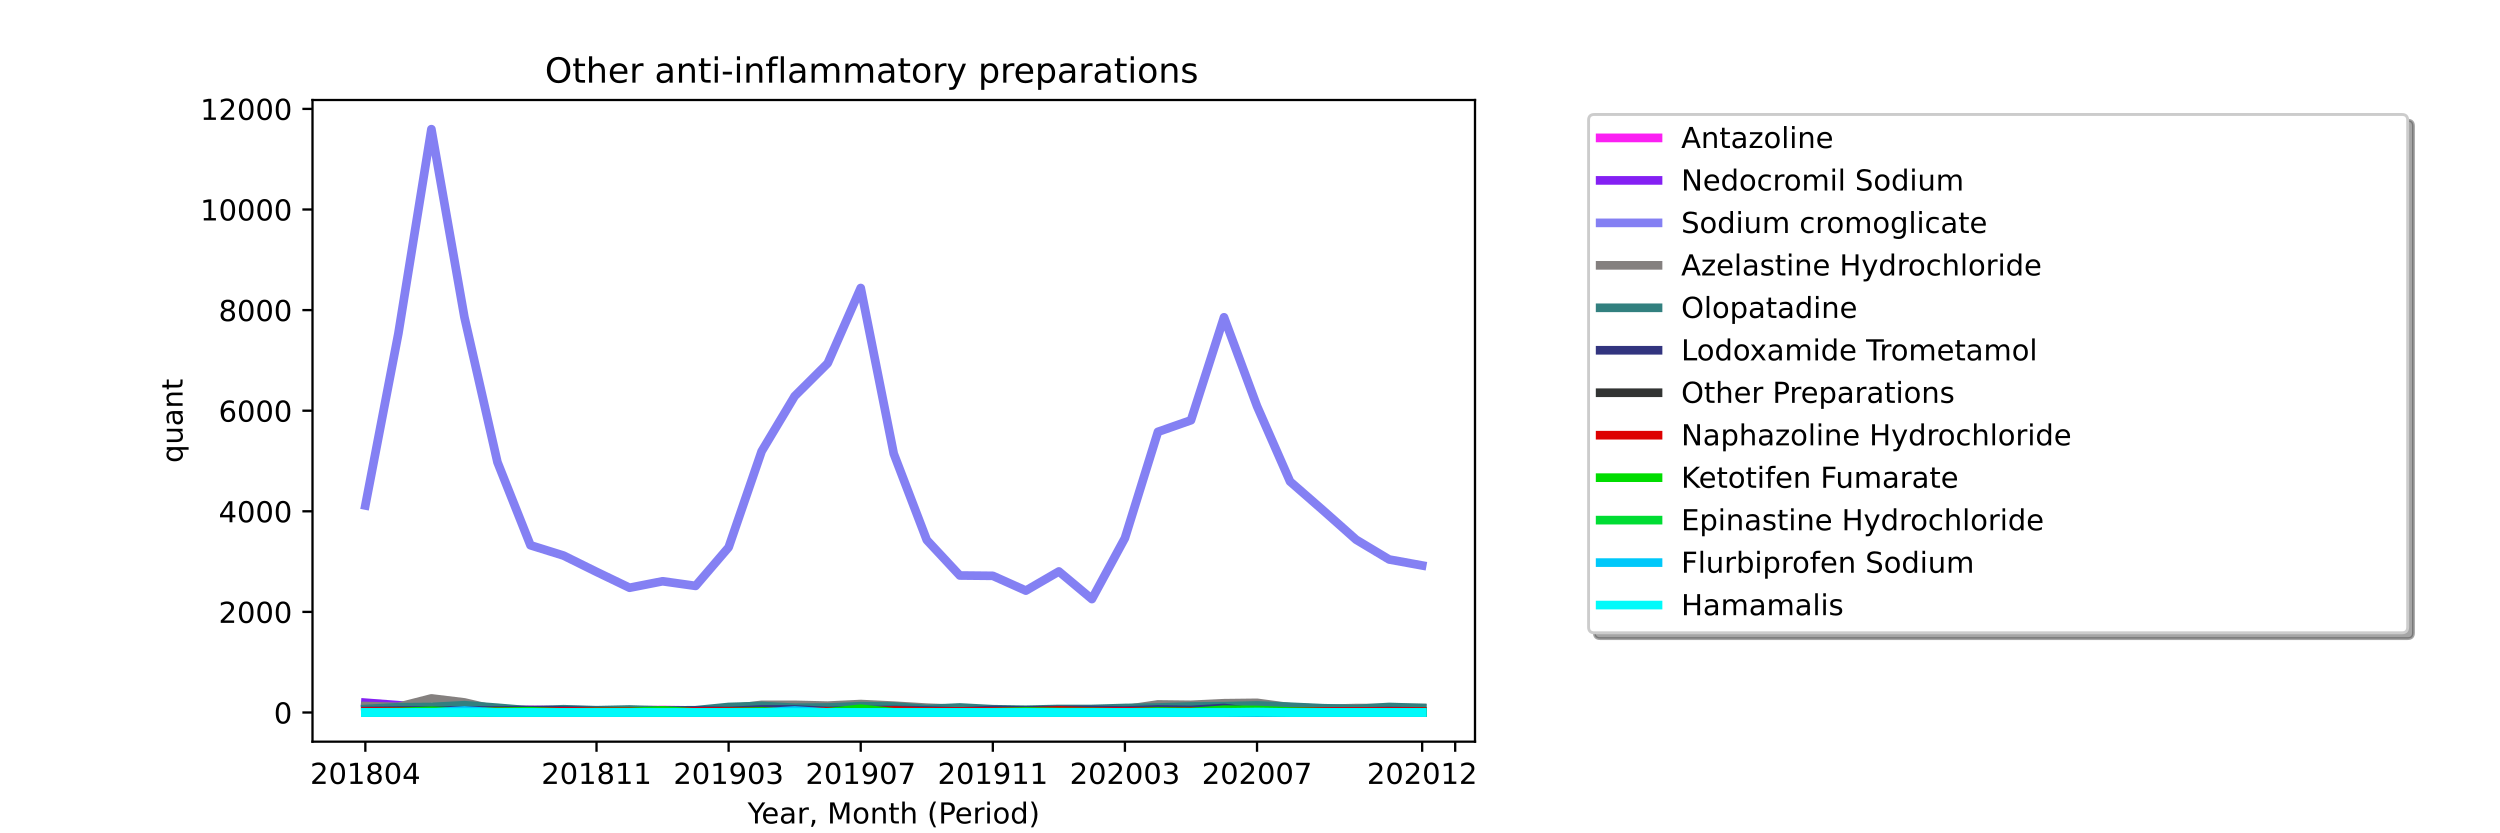 <?xml version="1.0" encoding="utf-8" standalone="no"?>
<!DOCTYPE svg PUBLIC "-//W3C//DTD SVG 1.1//EN"
  "http://www.w3.org/Graphics/SVG/1.1/DTD/svg11.dtd">
<!-- Created with matplotlib (https://matplotlib.org/) -->
<svg height="288pt" version="1.1" viewBox="0 0 864 288" width="864pt" xmlns="http://www.w3.org/2000/svg" xmlns:xlink="http://www.w3.org/1999/xlink">
 <defs>
  <style type="text/css">*{stroke-linecap:butt;stroke-linejoin:round;}</style>
 </defs>
 <g id="figure_1">
  <g id="patch_1">
   <path d="M 0 288 
L 864 288 
L 864 0 
L 0 0 
z
" style="fill:#ffffff;"/>
  </g>
  <g id="axes_1">
   <g id="patch_2">
    <path d="M 108 256.32 
L 509.76 256.32 
L 509.76 34.56 
L 108 34.56 
z
" style="fill:#ffffff;"/>
   </g>
   <g id="matplotlib.axis_1">
    <g id="xtick_1">
     <g id="line2d_1">
      <defs>
       <path d="M 0 0 
L 0 3.5 
" id="m41430eb863" style="stroke:#000000;stroke-width:0.8;"/>
      </defs>
      <g>
       <use style="stroke:#000000;stroke-width:0.8;" x="126.262" xlink:href="#m41430eb863" y="256.32"/>
      </g>
     </g>
     <g id="text_1">
      <!-- 201804 -->
      <g transform="translate(107.174 270.918)scale(0.1 -0.1)">
       <defs>
        <path d="M 19.188 8.297 
L 53.609 8.297 
L 53.609 0 
L 7.328 0 
L 7.328 8.297 
Q 12.938 14.109 22.625 23.891 
Q 32.328 33.688 34.812 36.531 
Q 39.547 41.844 41.422 45.531 
Q 43.312 49.219 43.312 52.781 
Q 43.312 58.594 39.234 62.25 
Q 35.156 65.922 28.609 65.922 
Q 23.969 65.922 18.812 64.312 
Q 13.672 62.703 7.812 59.422 
L 7.812 69.391 
Q 13.766 71.781 18.938 73 
Q 24.125 74.219 28.422 74.219 
Q 39.75 74.219 46.484 68.547 
Q 53.219 62.891 53.219 53.422 
Q 53.219 48.922 51.531 44.891 
Q 49.859 40.875 45.406 35.406 
Q 44.188 33.984 37.641 27.219 
Q 31.109 20.453 19.188 8.297 
z
" id="DejaVuSans-50"/>
        <path d="M 31.781 66.406 
Q 24.172 66.406 20.328 58.906 
Q 16.5 51.422 16.5 36.375 
Q 16.5 21.391 20.328 13.891 
Q 24.172 6.391 31.781 6.391 
Q 39.453 6.391 43.281 13.891 
Q 47.125 21.391 47.125 36.375 
Q 47.125 51.422 43.281 58.906 
Q 39.453 66.406 31.781 66.406 
z
M 31.781 74.219 
Q 44.047 74.219 50.516 64.516 
Q 56.984 54.828 56.984 36.375 
Q 56.984 17.969 50.516 8.266 
Q 44.047 -1.422 31.781 -1.422 
Q 19.531 -1.422 13.062 8.266 
Q 6.594 17.969 6.594 36.375 
Q 6.594 54.828 13.062 64.516 
Q 19.531 74.219 31.781 74.219 
z
" id="DejaVuSans-48"/>
        <path d="M 12.406 8.297 
L 28.516 8.297 
L 28.516 63.922 
L 10.984 60.406 
L 10.984 69.391 
L 28.422 72.906 
L 38.281 72.906 
L 38.281 8.297 
L 54.391 8.297 
L 54.391 0 
L 12.406 0 
z
" id="DejaVuSans-49"/>
        <path d="M 31.781 34.625 
Q 24.75 34.625 20.719 30.859 
Q 16.703 27.094 16.703 20.516 
Q 16.703 13.922 20.719 10.156 
Q 24.75 6.391 31.781 6.391 
Q 38.812 6.391 42.859 10.172 
Q 46.922 13.969 46.922 20.516 
Q 46.922 27.094 42.891 30.859 
Q 38.875 34.625 31.781 34.625 
z
M 21.922 38.812 
Q 15.578 40.375 12.031 44.719 
Q 8.5 49.078 8.5 55.328 
Q 8.5 64.062 14.719 69.141 
Q 20.953 74.219 31.781 74.219 
Q 42.672 74.219 48.875 69.141 
Q 55.078 64.062 55.078 55.328 
Q 55.078 49.078 51.531 44.719 
Q 48 40.375 41.703 38.812 
Q 48.828 37.156 52.797 32.312 
Q 56.781 27.484 56.781 20.516 
Q 56.781 9.906 50.312 4.234 
Q 43.844 -1.422 31.781 -1.422 
Q 19.734 -1.422 13.25 4.234 
Q 6.781 9.906 6.781 20.516 
Q 6.781 27.484 10.781 32.312 
Q 14.797 37.156 21.922 38.812 
z
M 18.312 54.391 
Q 18.312 48.734 21.844 45.562 
Q 25.391 42.391 31.781 42.391 
Q 38.141 42.391 41.719 45.562 
Q 45.312 48.734 45.312 54.391 
Q 45.312 60.062 41.719 63.234 
Q 38.141 66.406 31.781 66.406 
Q 25.391 66.406 21.844 63.234 
Q 18.312 60.062 18.312 54.391 
z
" id="DejaVuSans-56"/>
        <path d="M 37.797 64.312 
L 12.891 25.391 
L 37.797 25.391 
z
M 35.203 72.906 
L 47.609 72.906 
L 47.609 25.391 
L 58.016 25.391 
L 58.016 17.188 
L 47.609 17.188 
L 47.609 0 
L 37.797 0 
L 37.797 17.188 
L 4.891 17.188 
L 4.891 26.703 
z
" id="DejaVuSans-52"/>
       </defs>
       <use xlink:href="#DejaVuSans-50"/>
       <use x="63.623" xlink:href="#DejaVuSans-48"/>
       <use x="127.246" xlink:href="#DejaVuSans-49"/>
       <use x="190.869" xlink:href="#DejaVuSans-56"/>
       <use x="254.492" xlink:href="#DejaVuSans-48"/>
       <use x="318.115" xlink:href="#DejaVuSans-52"/>
      </g>
     </g>
    </g>
    <g id="xtick_2">
     <g id="line2d_2">
      <g>
       <use style="stroke:#000000;stroke-width:0.8;" x="206.157" xlink:href="#m41430eb863" y="256.32"/>
      </g>
     </g>
     <g id="text_2">
      <!-- 201811 -->
      <g transform="translate(187.07 270.918)scale(0.1 -0.1)">
       <use xlink:href="#DejaVuSans-50"/>
       <use x="63.623" xlink:href="#DejaVuSans-48"/>
       <use x="127.246" xlink:href="#DejaVuSans-49"/>
       <use x="190.869" xlink:href="#DejaVuSans-56"/>
       <use x="254.492" xlink:href="#DejaVuSans-49"/>
       <use x="318.115" xlink:href="#DejaVuSans-49"/>
      </g>
     </g>
    </g>
    <g id="xtick_3">
     <g id="line2d_3">
      <g>
       <use style="stroke:#000000;stroke-width:0.8;" x="251.812" xlink:href="#m41430eb863" y="256.32"/>
      </g>
     </g>
     <g id="text_3">
      <!-- 201903 -->
      <g transform="translate(232.724 270.918)scale(0.1 -0.1)">
       <defs>
        <path d="M 10.984 1.516 
L 10.984 10.5 
Q 14.703 8.734 18.5 7.812 
Q 22.312 6.891 25.984 6.891 
Q 35.75 6.891 40.891 13.453 
Q 46.047 20.016 46.781 33.406 
Q 43.953 29.203 39.594 26.953 
Q 35.25 24.703 29.984 24.703 
Q 19.047 24.703 12.672 31.312 
Q 6.297 37.938 6.297 49.422 
Q 6.297 60.641 12.938 67.422 
Q 19.578 74.219 30.609 74.219 
Q 43.266 74.219 49.922 64.516 
Q 56.594 54.828 56.594 36.375 
Q 56.594 19.141 48.406 8.859 
Q 40.234 -1.422 26.422 -1.422 
Q 22.703 -1.422 18.891 -0.688 
Q 15.094 0.047 10.984 1.516 
z
M 30.609 32.422 
Q 37.25 32.422 41.125 36.953 
Q 45.016 41.5 45.016 49.422 
Q 45.016 57.281 41.125 61.844 
Q 37.25 66.406 30.609 66.406 
Q 23.969 66.406 20.094 61.844 
Q 16.219 57.281 16.219 49.422 
Q 16.219 41.5 20.094 36.953 
Q 23.969 32.422 30.609 32.422 
z
" id="DejaVuSans-57"/>
        <path d="M 40.578 39.312 
Q 47.656 37.797 51.625 33 
Q 55.609 28.219 55.609 21.188 
Q 55.609 10.406 48.188 4.484 
Q 40.766 -1.422 27.094 -1.422 
Q 22.516 -1.422 17.656 -0.516 
Q 12.797 0.391 7.625 2.203 
L 7.625 11.719 
Q 11.719 9.328 16.594 8.109 
Q 21.484 6.891 26.812 6.891 
Q 36.078 6.891 40.938 10.547 
Q 45.797 14.203 45.797 21.188 
Q 45.797 27.641 41.281 31.266 
Q 36.766 34.906 28.719 34.906 
L 20.219 34.906 
L 20.219 43.016 
L 29.109 43.016 
Q 36.375 43.016 40.234 45.922 
Q 44.094 48.828 44.094 54.297 
Q 44.094 59.906 40.109 62.906 
Q 36.141 65.922 28.719 65.922 
Q 24.656 65.922 20.016 65.031 
Q 15.375 64.156 9.812 62.312 
L 9.812 71.094 
Q 15.438 72.656 20.344 73.438 
Q 25.25 74.219 29.594 74.219 
Q 40.828 74.219 47.359 69.109 
Q 53.906 64.016 53.906 55.328 
Q 53.906 49.266 50.438 45.094 
Q 46.969 40.922 40.578 39.312 
z
" id="DejaVuSans-51"/>
       </defs>
       <use xlink:href="#DejaVuSans-50"/>
       <use x="63.623" xlink:href="#DejaVuSans-48"/>
       <use x="127.246" xlink:href="#DejaVuSans-49"/>
       <use x="190.869" xlink:href="#DejaVuSans-57"/>
       <use x="254.492" xlink:href="#DejaVuSans-48"/>
       <use x="318.115" xlink:href="#DejaVuSans-51"/>
      </g>
     </g>
    </g>
    <g id="xtick_4">
     <g id="line2d_4">
      <g>
       <use style="stroke:#000000;stroke-width:0.8;" x="297.466" xlink:href="#m41430eb863" y="256.32"/>
      </g>
     </g>
     <g id="text_4">
      <!-- 201907 -->
      <g transform="translate(278.379 270.918)scale(0.1 -0.1)">
       <defs>
        <path d="M 8.203 72.906 
L 55.078 72.906 
L 55.078 68.703 
L 28.609 0 
L 18.312 0 
L 43.219 64.594 
L 8.203 64.594 
z
" id="DejaVuSans-55"/>
       </defs>
       <use xlink:href="#DejaVuSans-50"/>
       <use x="63.623" xlink:href="#DejaVuSans-48"/>
       <use x="127.246" xlink:href="#DejaVuSans-49"/>
       <use x="190.869" xlink:href="#DejaVuSans-57"/>
       <use x="254.492" xlink:href="#DejaVuSans-48"/>
       <use x="318.115" xlink:href="#DejaVuSans-55"/>
      </g>
     </g>
    </g>
    <g id="xtick_5">
     <g id="line2d_5">
      <g>
       <use style="stroke:#000000;stroke-width:0.8;" x="343.121" xlink:href="#m41430eb863" y="256.32"/>
      </g>
     </g>
     <g id="text_5">
      <!-- 201911 -->
      <g transform="translate(324.033 270.918)scale(0.1 -0.1)">
       <use xlink:href="#DejaVuSans-50"/>
       <use x="63.623" xlink:href="#DejaVuSans-48"/>
       <use x="127.246" xlink:href="#DejaVuSans-49"/>
       <use x="190.869" xlink:href="#DejaVuSans-57"/>
       <use x="254.492" xlink:href="#DejaVuSans-49"/>
       <use x="318.115" xlink:href="#DejaVuSans-49"/>
      </g>
     </g>
    </g>
    <g id="xtick_6">
     <g id="line2d_6">
      <g>
       <use style="stroke:#000000;stroke-width:0.8;" x="388.775" xlink:href="#m41430eb863" y="256.32"/>
      </g>
     </g>
     <g id="text_6">
      <!-- 202003 -->
      <g transform="translate(369.688 270.918)scale(0.1 -0.1)">
       <use xlink:href="#DejaVuSans-50"/>
       <use x="63.623" xlink:href="#DejaVuSans-48"/>
       <use x="127.246" xlink:href="#DejaVuSans-50"/>
       <use x="190.869" xlink:href="#DejaVuSans-48"/>
       <use x="254.492" xlink:href="#DejaVuSans-48"/>
       <use x="318.115" xlink:href="#DejaVuSans-51"/>
      </g>
     </g>
    </g>
    <g id="xtick_7">
     <g id="line2d_7">
      <g>
       <use style="stroke:#000000;stroke-width:0.8;" x="434.43" xlink:href="#m41430eb863" y="256.32"/>
      </g>
     </g>
     <g id="text_7">
      <!-- 202007 -->
      <g transform="translate(415.342 270.918)scale(0.1 -0.1)">
       <use xlink:href="#DejaVuSans-50"/>
       <use x="63.623" xlink:href="#DejaVuSans-48"/>
       <use x="127.246" xlink:href="#DejaVuSans-50"/>
       <use x="190.869" xlink:href="#DejaVuSans-48"/>
       <use x="254.492" xlink:href="#DejaVuSans-48"/>
       <use x="318.115" xlink:href="#DejaVuSans-55"/>
      </g>
     </g>
    </g>
    <g id="xtick_8">
     <g id="line2d_8">
      <g>
       <use style="stroke:#000000;stroke-width:0.8;" x="491.498" xlink:href="#m41430eb863" y="256.32"/>
      </g>
     </g>
     <g id="text_8">
      <!-- 202012 -->
      <g transform="translate(472.411 270.918)scale(0.1 -0.1)">
       <use xlink:href="#DejaVuSans-50"/>
       <use x="63.623" xlink:href="#DejaVuSans-48"/>
       <use x="127.246" xlink:href="#DejaVuSans-50"/>
       <use x="190.869" xlink:href="#DejaVuSans-48"/>
       <use x="254.492" xlink:href="#DejaVuSans-49"/>
       <use x="318.115" xlink:href="#DejaVuSans-50"/>
      </g>
     </g>
    </g>
    <g id="xtick_9">
     <g id="line2d_9">
      <g>
       <use style="stroke:#000000;stroke-width:0.8;" x="502.912" xlink:href="#m41430eb863" y="256.32"/>
      </g>
     </g>
    </g>
    <g id="text_9">
     <!-- Year, Month (Period) -->
     <g transform="translate(258.364 284.597)scale(0.1 -0.1)">
      <defs>
       <path d="M -0.203 72.906 
L 10.406 72.906 
L 30.609 42.922 
L 50.688 72.906 
L 61.281 72.906 
L 35.5 34.719 
L 35.5 0 
L 25.594 0 
L 25.594 34.719 
z
" id="DejaVuSans-89"/>
       <path d="M 56.203 29.594 
L 56.203 25.203 
L 14.891 25.203 
Q 15.484 15.922 20.484 11.062 
Q 25.484 6.203 34.422 6.203 
Q 39.594 6.203 44.453 7.469 
Q 49.312 8.734 54.109 11.281 
L 54.109 2.781 
Q 49.266 0.734 44.188 -0.344 
Q 39.109 -1.422 33.891 -1.422 
Q 20.797 -1.422 13.156 6.188 
Q 5.516 13.812 5.516 26.812 
Q 5.516 40.234 12.766 48.109 
Q 20.016 56 32.328 56 
Q 43.359 56 49.781 48.891 
Q 56.203 41.797 56.203 29.594 
z
M 47.219 32.234 
Q 47.125 39.594 43.094 43.984 
Q 39.062 48.391 32.422 48.391 
Q 24.906 48.391 20.391 44.141 
Q 15.875 39.891 15.188 32.172 
z
" id="DejaVuSans-101"/>
       <path d="M 34.281 27.484 
Q 23.391 27.484 19.188 25 
Q 14.984 22.516 14.984 16.5 
Q 14.984 11.719 18.141 8.906 
Q 21.297 6.109 26.703 6.109 
Q 34.188 6.109 38.703 11.406 
Q 43.219 16.703 43.219 25.484 
L 43.219 27.484 
z
M 52.203 31.203 
L 52.203 0 
L 43.219 0 
L 43.219 8.297 
Q 40.141 3.328 35.547 0.953 
Q 30.953 -1.422 24.312 -1.422 
Q 15.922 -1.422 10.953 3.297 
Q 6 8.016 6 15.922 
Q 6 25.141 12.172 29.828 
Q 18.359 34.516 30.609 34.516 
L 43.219 34.516 
L 43.219 35.406 
Q 43.219 41.609 39.141 45 
Q 35.062 48.391 27.688 48.391 
Q 23 48.391 18.547 47.266 
Q 14.109 46.141 10.016 43.891 
L 10.016 52.203 
Q 14.938 54.109 19.578 55.047 
Q 24.219 56 28.609 56 
Q 40.484 56 46.344 49.844 
Q 52.203 43.703 52.203 31.203 
z
" id="DejaVuSans-97"/>
       <path d="M 41.109 46.297 
Q 39.594 47.172 37.812 47.578 
Q 36.031 48 33.891 48 
Q 26.266 48 22.188 43.047 
Q 18.109 38.094 18.109 28.812 
L 18.109 0 
L 9.078 0 
L 9.078 54.688 
L 18.109 54.688 
L 18.109 46.188 
Q 20.953 51.172 25.484 53.578 
Q 30.031 56 36.531 56 
Q 37.453 56 38.578 55.875 
Q 39.703 55.766 41.062 55.516 
z
" id="DejaVuSans-114"/>
       <path d="M 11.719 12.406 
L 22.016 12.406 
L 22.016 4 
L 14.016 -11.625 
L 7.719 -11.625 
L 11.719 4 
z
" id="DejaVuSans-44"/>
       <path id="DejaVuSans-32"/>
       <path d="M 9.812 72.906 
L 24.516 72.906 
L 43.109 23.297 
L 61.812 72.906 
L 76.516 72.906 
L 76.516 0 
L 66.891 0 
L 66.891 64.016 
L 48.094 14.016 
L 38.188 14.016 
L 19.391 64.016 
L 19.391 0 
L 9.812 0 
z
" id="DejaVuSans-77"/>
       <path d="M 30.609 48.391 
Q 23.391 48.391 19.188 42.75 
Q 14.984 37.109 14.984 27.297 
Q 14.984 17.484 19.156 11.844 
Q 23.344 6.203 30.609 6.203 
Q 37.797 6.203 41.984 11.859 
Q 46.188 17.531 46.188 27.297 
Q 46.188 37.016 41.984 42.703 
Q 37.797 48.391 30.609 48.391 
z
M 30.609 56 
Q 42.328 56 49.016 48.375 
Q 55.719 40.766 55.719 27.297 
Q 55.719 13.875 49.016 6.219 
Q 42.328 -1.422 30.609 -1.422 
Q 18.844 -1.422 12.172 6.219 
Q 5.516 13.875 5.516 27.297 
Q 5.516 40.766 12.172 48.375 
Q 18.844 56 30.609 56 
z
" id="DejaVuSans-111"/>
       <path d="M 54.891 33.016 
L 54.891 0 
L 45.906 0 
L 45.906 32.719 
Q 45.906 40.484 42.875 44.328 
Q 39.844 48.188 33.797 48.188 
Q 26.516 48.188 22.312 43.547 
Q 18.109 38.922 18.109 30.906 
L 18.109 0 
L 9.078 0 
L 9.078 54.688 
L 18.109 54.688 
L 18.109 46.188 
Q 21.344 51.125 25.703 53.562 
Q 30.078 56 35.797 56 
Q 45.219 56 50.047 50.172 
Q 54.891 44.344 54.891 33.016 
z
" id="DejaVuSans-110"/>
       <path d="M 18.312 70.219 
L 18.312 54.688 
L 36.812 54.688 
L 36.812 47.703 
L 18.312 47.703 
L 18.312 18.016 
Q 18.312 11.328 20.141 9.422 
Q 21.969 7.516 27.594 7.516 
L 36.812 7.516 
L 36.812 0 
L 27.594 0 
Q 17.188 0 13.234 3.875 
Q 9.281 7.766 9.281 18.016 
L 9.281 47.703 
L 2.688 47.703 
L 2.688 54.688 
L 9.281 54.688 
L 9.281 70.219 
z
" id="DejaVuSans-116"/>
       <path d="M 54.891 33.016 
L 54.891 0 
L 45.906 0 
L 45.906 32.719 
Q 45.906 40.484 42.875 44.328 
Q 39.844 48.188 33.797 48.188 
Q 26.516 48.188 22.312 43.547 
Q 18.109 38.922 18.109 30.906 
L 18.109 0 
L 9.078 0 
L 9.078 75.984 
L 18.109 75.984 
L 18.109 46.188 
Q 21.344 51.125 25.703 53.562 
Q 30.078 56 35.797 56 
Q 45.219 56 50.047 50.172 
Q 54.891 44.344 54.891 33.016 
z
" id="DejaVuSans-104"/>
       <path d="M 31 75.875 
Q 24.469 64.656 21.281 53.656 
Q 18.109 42.672 18.109 31.391 
Q 18.109 20.125 21.312 9.062 
Q 24.516 -2 31 -13.188 
L 23.188 -13.188 
Q 15.875 -1.703 12.234 9.375 
Q 8.594 20.453 8.594 31.391 
Q 8.594 42.281 12.203 53.312 
Q 15.828 64.359 23.188 75.875 
z
" id="DejaVuSans-40"/>
       <path d="M 19.672 64.797 
L 19.672 37.406 
L 32.078 37.406 
Q 38.969 37.406 42.719 40.969 
Q 46.484 44.531 46.484 51.125 
Q 46.484 57.672 42.719 61.234 
Q 38.969 64.797 32.078 64.797 
z
M 9.812 72.906 
L 32.078 72.906 
Q 44.344 72.906 50.609 67.359 
Q 56.891 61.812 56.891 51.125 
Q 56.891 40.328 50.609 34.812 
Q 44.344 29.297 32.078 29.297 
L 19.672 29.297 
L 19.672 0 
L 9.812 0 
z
" id="DejaVuSans-80"/>
       <path d="M 9.422 54.688 
L 18.406 54.688 
L 18.406 0 
L 9.422 0 
z
M 9.422 75.984 
L 18.406 75.984 
L 18.406 64.594 
L 9.422 64.594 
z
" id="DejaVuSans-105"/>
       <path d="M 45.406 46.391 
L 45.406 75.984 
L 54.391 75.984 
L 54.391 0 
L 45.406 0 
L 45.406 8.203 
Q 42.578 3.328 38.25 0.953 
Q 33.938 -1.422 27.875 -1.422 
Q 17.969 -1.422 11.734 6.484 
Q 5.516 14.406 5.516 27.297 
Q 5.516 40.188 11.734 48.094 
Q 17.969 56 27.875 56 
Q 33.938 56 38.25 53.625 
Q 42.578 51.266 45.406 46.391 
z
M 14.797 27.297 
Q 14.797 17.391 18.875 11.75 
Q 22.953 6.109 30.078 6.109 
Q 37.203 6.109 41.297 11.75 
Q 45.406 17.391 45.406 27.297 
Q 45.406 37.203 41.297 42.844 
Q 37.203 48.484 30.078 48.484 
Q 22.953 48.484 18.875 42.844 
Q 14.797 37.203 14.797 27.297 
z
" id="DejaVuSans-100"/>
       <path d="M 8.016 75.875 
L 15.828 75.875 
Q 23.141 64.359 26.781 53.312 
Q 30.422 42.281 30.422 31.391 
Q 30.422 20.453 26.781 9.375 
Q 23.141 -1.703 15.828 -13.188 
L 8.016 -13.188 
Q 14.5 -2 17.703 9.062 
Q 20.906 20.125 20.906 31.391 
Q 20.906 42.672 17.703 53.656 
Q 14.5 64.656 8.016 75.875 
z
" id="DejaVuSans-41"/>
      </defs>
      <use xlink:href="#DejaVuSans-89"/>
      <use x="47.834" xlink:href="#DejaVuSans-101"/>
      <use x="109.357" xlink:href="#DejaVuSans-97"/>
      <use x="170.637" xlink:href="#DejaVuSans-114"/>
      <use x="211.75" xlink:href="#DejaVuSans-44"/>
      <use x="243.537" xlink:href="#DejaVuSans-32"/>
      <use x="275.324" xlink:href="#DejaVuSans-77"/>
      <use x="361.604" xlink:href="#DejaVuSans-111"/>
      <use x="422.785" xlink:href="#DejaVuSans-110"/>
      <use x="486.164" xlink:href="#DejaVuSans-116"/>
      <use x="525.373" xlink:href="#DejaVuSans-104"/>
      <use x="588.752" xlink:href="#DejaVuSans-32"/>
      <use x="620.539" xlink:href="#DejaVuSans-40"/>
      <use x="659.553" xlink:href="#DejaVuSans-80"/>
      <use x="716.23" xlink:href="#DejaVuSans-101"/>
      <use x="777.754" xlink:href="#DejaVuSans-114"/>
      <use x="818.867" xlink:href="#DejaVuSans-105"/>
      <use x="846.65" xlink:href="#DejaVuSans-111"/>
      <use x="907.832" xlink:href="#DejaVuSans-100"/>
      <use x="971.309" xlink:href="#DejaVuSans-41"/>
     </g>
    </g>
   </g>
   <g id="matplotlib.axis_2">
    <g id="ytick_1">
     <g id="line2d_10">
      <defs>
       <path d="M 0 0 
L -3.5 0 
" id="m4105c502d4" style="stroke:#000000;stroke-width:0.8;"/>
      </defs>
      <g>
       <use style="stroke:#000000;stroke-width:0.8;" x="108" xlink:href="#m4105c502d4" y="246.24"/>
      </g>
     </g>
     <g id="text_10">
      <!-- 0 -->
      <g transform="translate(94.638 250.039)scale(0.1 -0.1)">
       <use xlink:href="#DejaVuSans-48"/>
      </g>
     </g>
    </g>
    <g id="ytick_2">
     <g id="line2d_11">
      <g>
       <use style="stroke:#000000;stroke-width:0.8;" x="108" xlink:href="#m4105c502d4" y="211.472"/>
      </g>
     </g>
     <g id="text_11">
      <!-- 2000 -->
      <g transform="translate(75.55 215.272)scale(0.1 -0.1)">
       <use xlink:href="#DejaVuSans-50"/>
       <use x="63.623" xlink:href="#DejaVuSans-48"/>
       <use x="127.246" xlink:href="#DejaVuSans-48"/>
       <use x="190.869" xlink:href="#DejaVuSans-48"/>
      </g>
     </g>
    </g>
    <g id="ytick_3">
     <g id="line2d_12">
      <g>
       <use style="stroke:#000000;stroke-width:0.8;" x="108" xlink:href="#m4105c502d4" y="176.705"/>
      </g>
     </g>
     <g id="text_12">
      <!-- 4000 -->
      <g transform="translate(75.55 180.504)scale(0.1 -0.1)">
       <use xlink:href="#DejaVuSans-52"/>
       <use x="63.623" xlink:href="#DejaVuSans-48"/>
       <use x="127.246" xlink:href="#DejaVuSans-48"/>
       <use x="190.869" xlink:href="#DejaVuSans-48"/>
      </g>
     </g>
    </g>
    <g id="ytick_4">
     <g id="line2d_13">
      <g>
       <use style="stroke:#000000;stroke-width:0.8;" x="108" xlink:href="#m4105c502d4" y="141.937"/>
      </g>
     </g>
     <g id="text_13">
      <!-- 6000 -->
      <g transform="translate(75.55 145.736)scale(0.1 -0.1)">
       <defs>
        <path d="M 33.016 40.375 
Q 26.375 40.375 22.484 35.828 
Q 18.609 31.297 18.609 23.391 
Q 18.609 15.531 22.484 10.953 
Q 26.375 6.391 33.016 6.391 
Q 39.656 6.391 43.531 10.953 
Q 47.406 15.531 47.406 23.391 
Q 47.406 31.297 43.531 35.828 
Q 39.656 40.375 33.016 40.375 
z
M 52.594 71.297 
L 52.594 62.312 
Q 48.875 64.062 45.094 64.984 
Q 41.312 65.922 37.594 65.922 
Q 27.828 65.922 22.672 59.328 
Q 17.531 52.734 16.797 39.406 
Q 19.672 43.656 24.016 45.922 
Q 28.375 48.188 33.594 48.188 
Q 44.578 48.188 50.953 41.516 
Q 57.328 34.859 57.328 23.391 
Q 57.328 12.156 50.688 5.359 
Q 44.047 -1.422 33.016 -1.422 
Q 20.359 -1.422 13.672 8.266 
Q 6.984 17.969 6.984 36.375 
Q 6.984 53.656 15.188 63.938 
Q 23.391 74.219 37.203 74.219 
Q 40.922 74.219 44.703 73.484 
Q 48.484 72.75 52.594 71.297 
z
" id="DejaVuSans-54"/>
       </defs>
       <use xlink:href="#DejaVuSans-54"/>
       <use x="63.623" xlink:href="#DejaVuSans-48"/>
       <use x="127.246" xlink:href="#DejaVuSans-48"/>
       <use x="190.869" xlink:href="#DejaVuSans-48"/>
      </g>
     </g>
    </g>
    <g id="ytick_5">
     <g id="line2d_14">
      <g>
       <use style="stroke:#000000;stroke-width:0.8;" x="108" xlink:href="#m4105c502d4" y="107.17"/>
      </g>
     </g>
     <g id="text_14">
      <!-- 8000 -->
      <g transform="translate(75.55 110.969)scale(0.1 -0.1)">
       <use xlink:href="#DejaVuSans-56"/>
       <use x="63.623" xlink:href="#DejaVuSans-48"/>
       <use x="127.246" xlink:href="#DejaVuSans-48"/>
       <use x="190.869" xlink:href="#DejaVuSans-48"/>
      </g>
     </g>
    </g>
    <g id="ytick_6">
     <g id="line2d_15">
      <g>
       <use style="stroke:#000000;stroke-width:0.8;" x="108" xlink:href="#m4105c502d4" y="72.402"/>
      </g>
     </g>
     <g id="text_15">
      <!-- 10000 -->
      <g transform="translate(69.188 76.201)scale(0.1 -0.1)">
       <use xlink:href="#DejaVuSans-49"/>
       <use x="63.623" xlink:href="#DejaVuSans-48"/>
       <use x="127.246" xlink:href="#DejaVuSans-48"/>
       <use x="190.869" xlink:href="#DejaVuSans-48"/>
       <use x="254.492" xlink:href="#DejaVuSans-48"/>
      </g>
     </g>
    </g>
    <g id="ytick_7">
     <g id="line2d_16">
      <g>
       <use style="stroke:#000000;stroke-width:0.8;" x="108" xlink:href="#m4105c502d4" y="37.634"/>
      </g>
     </g>
     <g id="text_16">
      <!-- 12000 -->
      <g transform="translate(69.188 41.434)scale(0.1 -0.1)">
       <use xlink:href="#DejaVuSans-49"/>
       <use x="63.623" xlink:href="#DejaVuSans-50"/>
       <use x="127.246" xlink:href="#DejaVuSans-48"/>
       <use x="190.869" xlink:href="#DejaVuSans-48"/>
       <use x="254.492" xlink:href="#DejaVuSans-48"/>
      </g>
     </g>
    </g>
    <g id="text_17">
     <!-- quant -->
     <g transform="translate(63.108 159.976)rotate(-90)scale(0.1 -0.1)">
      <defs>
       <path d="M 14.797 27.297 
Q 14.797 17.391 18.875 11.75 
Q 22.953 6.109 30.078 6.109 
Q 37.203 6.109 41.297 11.75 
Q 45.406 17.391 45.406 27.297 
Q 45.406 37.203 41.297 42.844 
Q 37.203 48.484 30.078 48.484 
Q 22.953 48.484 18.875 42.844 
Q 14.797 37.203 14.797 27.297 
z
M 45.406 8.203 
Q 42.578 3.328 38.25 0.953 
Q 33.938 -1.422 27.875 -1.422 
Q 17.969 -1.422 11.734 6.484 
Q 5.516 14.406 5.516 27.297 
Q 5.516 40.188 11.734 48.094 
Q 17.969 56 27.875 56 
Q 33.938 56 38.25 53.625 
Q 42.578 51.266 45.406 46.391 
L 45.406 54.688 
L 54.391 54.688 
L 54.391 -20.797 
L 45.406 -20.797 
z
" id="DejaVuSans-113"/>
       <path d="M 8.5 21.578 
L 8.5 54.688 
L 17.484 54.688 
L 17.484 21.922 
Q 17.484 14.156 20.5 10.266 
Q 23.531 6.391 29.594 6.391 
Q 36.859 6.391 41.078 11.031 
Q 45.312 15.672 45.312 23.688 
L 45.312 54.688 
L 54.297 54.688 
L 54.297 0 
L 45.312 0 
L 45.312 8.406 
Q 42.047 3.422 37.719 1 
Q 33.406 -1.422 27.688 -1.422 
Q 18.266 -1.422 13.375 4.438 
Q 8.5 10.297 8.5 21.578 
z
M 31.109 56 
z
" id="DejaVuSans-117"/>
      </defs>
      <use xlink:href="#DejaVuSans-113"/>
      <use x="63.477" xlink:href="#DejaVuSans-117"/>
      <use x="126.855" xlink:href="#DejaVuSans-97"/>
      <use x="188.135" xlink:href="#DejaVuSans-110"/>
      <use x="251.514" xlink:href="#DejaVuSans-116"/>
     </g>
    </g>
   </g>
   <g id="line2d_17">
    <path clip-path="url(#pe4c9141206)" d="M 126.262 245.371 
L 137.675 245.371 
L 149.089 244.849 
L 160.503 245.023 
L 171.916 245.545 
L 183.33 245.371 
L 194.744 245.371 
L 206.157 245.545 
L 217.571 245.545 
L 228.985 245.371 
L 240.398 245.545 
L 251.812 245.718 
L 263.225 245.892 
L 274.639 245.023 
L 286.053 245.023 
L 297.466 245.023 
L 308.88 245.892 
L 320.294 246.066 
L 331.707 244.849 
L 343.121 245.892 
L 354.535 245.892 
L 365.948 245.718 
L 377.362 245.892 
L 388.775 245.023 
L 400.189 245.718 
L 411.603 245.197 
L 423.016 245.892 
L 434.43 245.023 
L 445.844 245.718 
L 457.257 245.892 
L 468.671 245.892 
L 480.085 246.066 
L 491.498 245.892 
" style="fill:none;stroke:#fb20f3;stroke-linecap:square;stroke-width:3;"/>
   </g>
   <g id="line2d_18">
    <path clip-path="url(#pe4c9141206)" d="M 126.262 242.85 
L 137.675 243.719 
L 149.089 244.849 
L 160.503 245.632 
L 171.916 245.284 
L 183.33 246.066 
L 194.744 245.979 
L 206.157 245.892 
L 217.571 246.24 
L 228.985 246.153 
L 240.398 246.24 
L 251.812 246.153 
L 263.225 246.153 
L 274.639 245.892 
L 286.053 246.24 
L 297.466 246.153 
L 308.88 246.24 
L 320.294 246.24 
L 331.707 246.24 
L 343.121 246.24 
L 354.535 246.24 
L 365.948 246.24 
L 377.362 246.24 
L 388.775 246.24 
L 400.189 246.24 
L 411.603 246.24 
L 423.016 246.24 
L 434.43 246.24 
L 445.844 246.24 
L 457.257 246.24 
L 468.671 246.24 
L 480.085 246.24 
L 491.498 246.24 
" style="fill:none;stroke:#8420f3;stroke-linecap:square;stroke-width:3;"/>
   </g>
   <g id="line2d_19">
    <path clip-path="url(#pe4c9141206)" d="M 126.262 174.688 
L 137.675 115.288 
L 149.089 44.64 
L 160.503 109.621 
L 171.916 159.721 
L 183.33 188.439 
L 194.744 192.003 
L 206.157 197.635 
L 217.571 203.128 
L 228.985 200.886 
L 240.398 202.485 
L 251.812 189.169 
L 263.225 155.966 
L 274.639 136.913 
L 286.053 125.544 
L 297.466 99.538 
L 308.88 156.8 
L 320.294 186.631 
L 331.707 198.887 
L 343.121 199.008 
L 354.535 204.119 
L 365.948 197.496 
L 377.362 207.04 
L 388.775 185.97 
L 400.189 149.238 
L 411.603 145.24 
L 423.016 109.655 
L 434.43 140.39 
L 445.844 166.414 
L 457.257 176.374 
L 468.671 186.509 
L 480.085 193.358 
L 491.498 195.427 
" style="fill:none;stroke:#8480f3;stroke-linecap:square;stroke-width:3;"/>
   </g>
   <g id="line2d_20">
    <path clip-path="url(#pe4c9141206)" d="M 126.262 244.015 
L 137.675 244.293 
L 149.089 241.373 
L 160.503 242.763 
L 171.916 245.406 
L 183.33 245.962 
L 194.744 245.406 
L 206.157 245.823 
L 217.571 245.823 
L 228.985 245.684 
L 240.398 245.684 
L 251.812 244.988 
L 263.225 243.598 
L 274.639 243.598 
L 286.053 243.876 
L 297.466 243.32 
L 308.88 243.876 
L 320.294 244.571 
L 331.707 244.988 
L 343.121 245.684 
L 354.535 245.545 
L 365.948 245.684 
L 377.362 245.962 
L 388.775 245.127 
L 400.189 243.459 
L 411.603 243.598 
L 423.016 243.041 
L 434.43 242.902 
L 445.844 244.432 
L 457.257 244.988 
L 468.671 244.71 
L 480.085 244.71 
L 491.498 244.71 
" style="fill:none;stroke:#84807f;stroke-linecap:square;stroke-width:3;"/>
   </g>
   <g id="line2d_21">
    <path clip-path="url(#pe4c9141206)" d="M 126.262 245.023 
L 137.675 244.415 
L 149.089 244.328 
L 160.503 243.719 
L 171.916 244.589 
L 183.33 245.545 
L 194.744 245.11 
L 206.157 245.458 
L 217.571 245.197 
L 228.985 245.545 
L 240.398 245.458 
L 251.812 244.328 
L 263.225 243.98 
L 274.639 244.589 
L 286.053 244.502 
L 297.466 244.067 
L 308.88 244.154 
L 320.294 245.023 
L 331.707 244.502 
L 343.121 245.11 
L 354.535 245.284 
L 365.948 245.023 
L 377.362 245.023 
L 388.775 244.675 
L 400.189 244.502 
L 411.603 244.154 
L 423.016 244.067 
L 434.43 243.806 
L 445.844 244.241 
L 457.257 244.762 
L 468.671 245.023 
L 480.085 244.328 
L 491.498 244.675 
" style="fill:none;stroke:#32807f;stroke-linecap:square;stroke-width:3;"/>
   </g>
   <g id="line2d_22">
    <path clip-path="url(#pe4c9141206)" d="M 126.262 245.718 
L 137.675 245.545 
L 149.089 245.545 
L 160.503 245.545 
L 171.916 245.545 
L 183.33 245.371 
L 194.744 245.545 
L 206.157 245.718 
L 217.571 245.892 
L 228.985 245.718 
L 240.398 245.545 
L 251.812 245.718 
L 263.225 245.197 
L 274.639 245.197 
L 286.053 245.718 
L 297.466 245.371 
L 308.88 245.371 
L 320.294 245.545 
L 331.707 245.892 
L 343.121 245.371 
L 354.535 245.545 
L 365.948 245.371 
L 377.362 245.371 
L 388.775 245.545 
L 400.189 245.197 
L 411.603 245.371 
L 423.016 244.675 
L 434.43 246.066 
L 445.844 246.24 
L 457.257 245.892 
L 468.671 245.892 
L 480.085 245.718 
L 491.498 245.892 
" style="fill:none;stroke:#32347f;stroke-linecap:square;stroke-width:3;"/>
   </g>
   <g id="line2d_23">
    <path clip-path="url(#pe4c9141206)" d="M 126.262 246.066 
L 137.675 246.066 
L 149.089 246.066 
L 160.503 246.066 
L 171.916 246.24 
L 183.33 246.066 
L 194.744 245.892 
L 206.157 246.066 
L 217.571 246.066 
L 228.985 246.066 
L 240.398 246.066 
L 251.812 245.892 
L 263.225 246.066 
L 274.639 246.066 
L 286.053 246.066 
L 297.466 246.066 
L 308.88 246.066 
L 320.294 245.892 
L 331.707 246.066 
L 343.121 246.066 
L 354.535 246.24 
L 365.948 246.066 
L 377.362 246.24 
L 388.775 246.24 
L 400.189 246.24 
L 411.603 246.24 
L 423.016 246.24 
L 434.43 246.066 
L 445.844 246.24 
L 457.257 246.24 
L 468.671 246.066 
L 480.085 246.066 
L 491.498 246.24 
" style="fill:none;stroke:#323433;stroke-linecap:square;stroke-width:3;"/>
   </g>
   <g id="line2d_24">
    <path clip-path="url(#pe4c9141206)" d="M 126.262 245.892 
L 137.675 245.892 
L 149.089 245.892 
L 160.503 245.892 
L 171.916 245.892 
L 183.33 245.892 
L 194.744 245.892 
L 206.157 245.892 
L 217.571 245.892 
L 228.985 245.892 
L 240.398 245.892 
L 251.812 245.892 
L 263.225 245.892 
L 274.639 245.892 
L 286.053 245.892 
L 297.466 245.892 
L 308.88 245.545 
L 320.294 245.892 
L 331.707 245.892 
L 343.121 245.892 
L 354.535 245.892 
L 365.948 245.545 
L 377.362 245.892 
L 388.775 245.892 
L 400.189 245.892 
L 411.603 245.892 
L 423.016 245.892 
L 434.43 245.892 
L 445.844 245.892 
L 457.257 245.892 
L 468.671 245.892 
L 480.085 245.892 
L 491.498 245.892 
" style="fill:none;stroke:#dd0000;stroke-linecap:square;stroke-width:3;"/>
   </g>
   <g id="line2d_25">
    <path clip-path="url(#pe4c9141206)" d="M 126.262 246.24 
L 137.675 246.066 
L 149.089 245.632 
L 160.503 245.979 
L 171.916 245.979 
L 183.33 245.805 
L 194.744 246.24 
L 206.157 246.066 
L 217.571 246.066 
L 228.985 245.545 
L 240.398 246.24 
L 251.812 246.153 
L 263.225 245.892 
L 274.639 246.24 
L 286.053 246.153 
L 297.466 244.936 
L 308.88 246.153 
L 320.294 246.153 
L 331.707 246.24 
L 343.121 246.153 
L 354.535 245.892 
L 365.948 246.066 
L 377.362 246.066 
L 388.775 246.24 
L 400.189 245.892 
L 411.603 246.066 
L 423.016 245.284 
L 434.43 245.371 
L 445.844 245.892 
L 457.257 246.153 
L 468.671 246.24 
L 480.085 246.24 
L 491.498 246.153 
" style="fill:none;stroke:#00dd00;stroke-linecap:square;stroke-width:3;"/>
   </g>
   <g id="line2d_26">
    <path clip-path="url(#pe4c9141206)" d="M 126.262 246.24 
L 137.675 246.24 
L 149.089 246.066 
L 160.503 246.24 
L 171.916 246.24 
L 183.33 246.24 
L 194.744 246.24 
L 206.157 246.24 
L 217.571 246.24 
L 228.985 246.24 
L 240.398 246.24 
L 251.812 246.24 
L 263.225 246.24 
L 274.639 246.153 
L 286.053 246.24 
L 297.466 246.153 
L 308.88 246.24 
L 320.294 246.24 
L 331.707 246.24 
L 343.121 246.24 
L 354.535 246.24 
L 365.948 246.24 
L 377.362 246.24 
L 388.775 246.24 
L 400.189 246.24 
L 411.603 246.153 
L 423.016 245.979 
L 434.43 246.153 
L 445.844 246.24 
L 457.257 246.24 
L 468.671 246.24 
L 480.085 246.24 
L 491.498 246.24 
" style="fill:none;stroke:#00dd33;stroke-linecap:square;stroke-width:3;"/>
   </g>
   <g id="line2d_27">
    <path clip-path="url(#pe4c9141206)" d="M 126.262 246.24 
L 137.675 246.24 
L 149.089 246.24 
L 160.503 245.545 
L 171.916 246.24 
L 183.33 246.24 
L 194.744 246.24 
L 206.157 246.24 
L 217.571 246.24 
L 228.985 246.24 
L 240.398 246.24 
L 251.812 246.24 
L 263.225 246.24 
L 274.639 245.545 
L 286.053 246.24 
L 297.466 246.24 
L 308.88 246.24 
L 320.294 246.24 
L 331.707 246.24 
L 343.121 246.24 
L 354.535 246.24 
L 365.948 246.24 
L 377.362 246.24 
L 388.775 246.24 
L 400.189 246.24 
L 411.603 246.24 
L 423.016 246.24 
L 434.43 246.24 
L 445.844 246.24 
L 457.257 246.24 
L 468.671 246.24 
L 480.085 246.24 
L 491.498 246.24 
" style="fill:none;stroke:#00c8fa;stroke-linecap:square;stroke-width:3;"/>
   </g>
   <g id="line2d_28">
    <path clip-path="url(#pe4c9141206)" d="M 126.262 246.24 
L 137.675 246.24 
L 149.089 246.24 
L 160.503 246.24 
L 171.916 246.24 
L 183.33 246.24 
L 194.744 246.24 
L 206.157 246.24 
L 217.571 246.24 
L 228.985 246.24 
L 240.398 246.24 
L 251.812 246.24 
L 263.225 246.24 
L 274.639 246.24 
L 286.053 246.24 
L 297.466 246.24 
L 308.88 246.24 
L 320.294 246.24 
L 331.707 246.24 
L 343.121 246.24 
L 354.535 246.24 
L 365.948 246.24 
L 377.362 246.24 
L 388.775 246.24 
L 400.189 246.24 
L 411.603 246.24 
L 423.016 246.24 
L 434.43 246.066 
L 445.844 246.24 
L 457.257 246.24 
L 468.671 246.24 
L 480.085 246.24 
L 491.498 246.24 
" style="fill:none;stroke:#00fafa;stroke-linecap:square;stroke-width:3;"/>
   </g>
   <g id="patch_3">
    <path d="M 108 256.32 
L 108 34.56 
" style="fill:none;stroke:#000000;stroke-linecap:square;stroke-linejoin:miter;stroke-width:0.8;"/>
   </g>
   <g id="patch_4">
    <path d="M 509.76 256.32 
L 509.76 34.56 
" style="fill:none;stroke:#000000;stroke-linecap:square;stroke-linejoin:miter;stroke-width:0.8;"/>
   </g>
   <g id="patch_5">
    <path d="M 108 256.32 
L 509.76 256.32 
" style="fill:none;stroke:#000000;stroke-linecap:square;stroke-linejoin:miter;stroke-width:0.8;"/>
   </g>
   <g id="patch_6">
    <path d="M 108 34.56 
L 509.76 34.56 
" style="fill:none;stroke:#000000;stroke-linecap:square;stroke-linejoin:miter;stroke-width:0.8;"/>
   </g>
   <g id="text_18">
    <!-- Other anti-inflammatory preparations     -->
    <g transform="translate(188.327 28.56)scale(0.12 -0.12)">
     <defs>
      <path d="M 39.406 66.219 
Q 28.656 66.219 22.328 58.203 
Q 16.016 50.203 16.016 36.375 
Q 16.016 22.609 22.328 14.594 
Q 28.656 6.594 39.406 6.594 
Q 50.141 6.594 56.422 14.594 
Q 62.703 22.609 62.703 36.375 
Q 62.703 50.203 56.422 58.203 
Q 50.141 66.219 39.406 66.219 
z
M 39.406 74.219 
Q 54.734 74.219 63.906 63.938 
Q 73.094 53.656 73.094 36.375 
Q 73.094 19.141 63.906 8.859 
Q 54.734 -1.422 39.406 -1.422 
Q 24.031 -1.422 14.812 8.828 
Q 5.609 19.094 5.609 36.375 
Q 5.609 53.656 14.812 63.938 
Q 24.031 74.219 39.406 74.219 
z
" id="DejaVuSans-79"/>
      <path d="M 4.891 31.391 
L 31.203 31.391 
L 31.203 23.391 
L 4.891 23.391 
z
" id="DejaVuSans-45"/>
      <path d="M 37.109 75.984 
L 37.109 68.5 
L 28.516 68.5 
Q 23.688 68.5 21.797 66.547 
Q 19.922 64.594 19.922 59.516 
L 19.922 54.688 
L 34.719 54.688 
L 34.719 47.703 
L 19.922 47.703 
L 19.922 0 
L 10.891 0 
L 10.891 47.703 
L 2.297 47.703 
L 2.297 54.688 
L 10.891 54.688 
L 10.891 58.5 
Q 10.891 67.625 15.141 71.797 
Q 19.391 75.984 28.609 75.984 
z
" id="DejaVuSans-102"/>
      <path d="M 9.422 75.984 
L 18.406 75.984 
L 18.406 0 
L 9.422 0 
z
" id="DejaVuSans-108"/>
      <path d="M 52 44.188 
Q 55.375 50.25 60.062 53.125 
Q 64.75 56 71.094 56 
Q 79.641 56 84.281 50.016 
Q 88.922 44.047 88.922 33.016 
L 88.922 0 
L 79.891 0 
L 79.891 32.719 
Q 79.891 40.578 77.094 44.375 
Q 74.312 48.188 68.609 48.188 
Q 61.625 48.188 57.562 43.547 
Q 53.516 38.922 53.516 30.906 
L 53.516 0 
L 44.484 0 
L 44.484 32.719 
Q 44.484 40.625 41.703 44.406 
Q 38.922 48.188 33.109 48.188 
Q 26.219 48.188 22.156 43.531 
Q 18.109 38.875 18.109 30.906 
L 18.109 0 
L 9.078 0 
L 9.078 54.688 
L 18.109 54.688 
L 18.109 46.188 
Q 21.188 51.219 25.484 53.609 
Q 29.781 56 35.688 56 
Q 41.656 56 45.828 52.969 
Q 50 49.953 52 44.188 
z
" id="DejaVuSans-109"/>
      <path d="M 32.172 -5.078 
Q 28.375 -14.844 24.75 -17.812 
Q 21.141 -20.797 15.094 -20.797 
L 7.906 -20.797 
L 7.906 -13.281 
L 13.188 -13.281 
Q 16.891 -13.281 18.938 -11.516 
Q 21 -9.766 23.484 -3.219 
L 25.094 0.875 
L 2.984 54.688 
L 12.5 54.688 
L 29.594 11.922 
L 46.688 54.688 
L 56.203 54.688 
z
" id="DejaVuSans-121"/>
      <path d="M 18.109 8.203 
L 18.109 -20.797 
L 9.078 -20.797 
L 9.078 54.688 
L 18.109 54.688 
L 18.109 46.391 
Q 20.953 51.266 25.266 53.625 
Q 29.594 56 35.594 56 
Q 45.562 56 51.781 48.094 
Q 58.016 40.188 58.016 27.297 
Q 58.016 14.406 51.781 6.484 
Q 45.562 -1.422 35.594 -1.422 
Q 29.594 -1.422 25.266 0.953 
Q 20.953 3.328 18.109 8.203 
z
M 48.688 27.297 
Q 48.688 37.203 44.609 42.844 
Q 40.531 48.484 33.406 48.484 
Q 26.266 48.484 22.188 42.844 
Q 18.109 37.203 18.109 27.297 
Q 18.109 17.391 22.188 11.75 
Q 26.266 6.109 33.406 6.109 
Q 40.531 6.109 44.609 11.75 
Q 48.688 17.391 48.688 27.297 
z
" id="DejaVuSans-112"/>
      <path d="M 44.281 53.078 
L 44.281 44.578 
Q 40.484 46.531 36.375 47.5 
Q 32.281 48.484 27.875 48.484 
Q 21.188 48.484 17.844 46.438 
Q 14.5 44.391 14.5 40.281 
Q 14.5 37.156 16.891 35.375 
Q 19.281 33.594 26.516 31.984 
L 29.594 31.297 
Q 39.156 29.25 43.188 25.516 
Q 47.219 21.781 47.219 15.094 
Q 47.219 7.469 41.188 3.016 
Q 35.156 -1.422 24.609 -1.422 
Q 20.219 -1.422 15.453 -0.562 
Q 10.688 0.297 5.422 2 
L 5.422 11.281 
Q 10.406 8.688 15.234 7.391 
Q 20.062 6.109 24.812 6.109 
Q 31.156 6.109 34.562 8.281 
Q 37.984 10.453 37.984 14.406 
Q 37.984 18.062 35.516 20.016 
Q 33.062 21.969 24.703 23.781 
L 21.578 24.516 
Q 13.234 26.266 9.516 29.906 
Q 5.812 33.547 5.812 39.891 
Q 5.812 47.609 11.281 51.797 
Q 16.75 56 26.812 56 
Q 31.781 56 36.172 55.266 
Q 40.578 54.547 44.281 53.078 
z
" id="DejaVuSans-115"/>
     </defs>
     <use xlink:href="#DejaVuSans-79"/>
     <use x="78.711" xlink:href="#DejaVuSans-116"/>
     <use x="117.92" xlink:href="#DejaVuSans-104"/>
     <use x="181.299" xlink:href="#DejaVuSans-101"/>
     <use x="242.822" xlink:href="#DejaVuSans-114"/>
     <use x="283.936" xlink:href="#DejaVuSans-32"/>
     <use x="315.723" xlink:href="#DejaVuSans-97"/>
     <use x="377.002" xlink:href="#DejaVuSans-110"/>
     <use x="440.381" xlink:href="#DejaVuSans-116"/>
     <use x="479.59" xlink:href="#DejaVuSans-105"/>
     <use x="507.373" xlink:href="#DejaVuSans-45"/>
     <use x="543.457" xlink:href="#DejaVuSans-105"/>
     <use x="571.24" xlink:href="#DejaVuSans-110"/>
     <use x="634.619" xlink:href="#DejaVuSans-102"/>
     <use x="669.824" xlink:href="#DejaVuSans-108"/>
     <use x="697.607" xlink:href="#DejaVuSans-97"/>
     <use x="758.887" xlink:href="#DejaVuSans-109"/>
     <use x="856.299" xlink:href="#DejaVuSans-109"/>
     <use x="953.711" xlink:href="#DejaVuSans-97"/>
     <use x="1014.99" xlink:href="#DejaVuSans-116"/>
     <use x="1054.199" xlink:href="#DejaVuSans-111"/>
     <use x="1115.381" xlink:href="#DejaVuSans-114"/>
     <use x="1156.494" xlink:href="#DejaVuSans-121"/>
     <use x="1215.674" xlink:href="#DejaVuSans-32"/>
     <use x="1247.461" xlink:href="#DejaVuSans-112"/>
     <use x="1310.938" xlink:href="#DejaVuSans-114"/>
     <use x="1349.801" xlink:href="#DejaVuSans-101"/>
     <use x="1411.324" xlink:href="#DejaVuSans-112"/>
     <use x="1474.801" xlink:href="#DejaVuSans-97"/>
     <use x="1536.08" xlink:href="#DejaVuSans-114"/>
     <use x="1577.193" xlink:href="#DejaVuSans-97"/>
     <use x="1638.473" xlink:href="#DejaVuSans-116"/>
     <use x="1677.682" xlink:href="#DejaVuSans-105"/>
     <use x="1705.465" xlink:href="#DejaVuSans-111"/>
     <use x="1766.646" xlink:href="#DejaVuSans-110"/>
     <use x="1830.025" xlink:href="#DejaVuSans-115"/>
     <use x="1882.125" xlink:href="#DejaVuSans-32"/>
     <use x="1913.912" xlink:href="#DejaVuSans-32"/>
     <use x="1945.699" xlink:href="#DejaVuSans-32"/>
     <use x="1977.486" xlink:href="#DejaVuSans-32"/>
    </g>
   </g>
   <g id="legend_1">
    <g id="patch_7">
     <path d="M 553.012 220.697 
L 832.092 220.697 
Q 834.092 220.697 834.092 218.697 
L 834.092 43.56 
Q 834.092 41.56 832.092 41.56 
L 553.012 41.56 
Q 551.012 41.56 551.012 43.56 
L 551.012 218.697 
Q 551.012 220.697 553.012 220.697 
z
" style="fill:#4c4c4c;opacity:0.5;stroke:#4c4c4c;stroke-linejoin:miter;"/>
    </g>
    <g id="patch_8">
     <path d="M 551.012 218.697 
L 830.092 218.697 
Q 832.092 218.697 832.092 216.697 
L 832.092 41.56 
Q 832.092 39.56 830.092 39.56 
L 551.012 39.56 
Q 549.012 39.56 549.012 41.56 
L 549.012 216.697 
Q 549.012 218.697 551.012 218.697 
z
" style="fill:#ffffff;stroke:#cccccc;stroke-linejoin:miter;"/>
    </g>
    <g id="line2d_29">
     <path d="M 553.012 47.658 
L 573.012 47.658 
" style="fill:none;stroke:#fb20f3;stroke-linecap:square;stroke-width:3;"/>
    </g>
    <g id="line2d_30"/>
    <g id="text_19">
     <!-- Antazoline                                                   -->
     <g transform="translate(581.012 51.158)scale(0.1 -0.1)">
      <defs>
       <path d="M 34.188 63.188 
L 20.797 26.906 
L 47.609 26.906 
z
M 28.609 72.906 
L 39.797 72.906 
L 67.578 0 
L 57.328 0 
L 50.688 18.703 
L 17.828 18.703 
L 11.188 0 
L 0.781 0 
z
" id="DejaVuSans-65"/>
       <path d="M 5.516 54.688 
L 48.188 54.688 
L 48.188 46.484 
L 14.406 7.172 
L 48.188 7.172 
L 48.188 0 
L 4.297 0 
L 4.297 8.203 
L 38.094 47.516 
L 5.516 47.516 
z
" id="DejaVuSans-122"/>
      </defs>
      <use xlink:href="#DejaVuSans-65"/>
      <use x="68.408" xlink:href="#DejaVuSans-110"/>
      <use x="131.787" xlink:href="#DejaVuSans-116"/>
      <use x="170.996" xlink:href="#DejaVuSans-97"/>
      <use x="232.275" xlink:href="#DejaVuSans-122"/>
      <use x="284.766" xlink:href="#DejaVuSans-111"/>
      <use x="345.947" xlink:href="#DejaVuSans-108"/>
      <use x="373.73" xlink:href="#DejaVuSans-105"/>
      <use x="401.514" xlink:href="#DejaVuSans-110"/>
      <use x="464.893" xlink:href="#DejaVuSans-101"/>
      <use x="526.416" xlink:href="#DejaVuSans-32"/>
      <use x="558.203" xlink:href="#DejaVuSans-32"/>
      <use x="589.99" xlink:href="#DejaVuSans-32"/>
      <use x="621.777" xlink:href="#DejaVuSans-32"/>
      <use x="653.564" xlink:href="#DejaVuSans-32"/>
      <use x="685.352" xlink:href="#DejaVuSans-32"/>
      <use x="717.139" xlink:href="#DejaVuSans-32"/>
      <use x="748.926" xlink:href="#DejaVuSans-32"/>
      <use x="780.713" xlink:href="#DejaVuSans-32"/>
      <use x="812.5" xlink:href="#DejaVuSans-32"/>
      <use x="844.287" xlink:href="#DejaVuSans-32"/>
      <use x="876.074" xlink:href="#DejaVuSans-32"/>
      <use x="907.861" xlink:href="#DejaVuSans-32"/>
      <use x="939.648" xlink:href="#DejaVuSans-32"/>
      <use x="971.436" xlink:href="#DejaVuSans-32"/>
      <use x="1003.223" xlink:href="#DejaVuSans-32"/>
      <use x="1035.01" xlink:href="#DejaVuSans-32"/>
      <use x="1066.797" xlink:href="#DejaVuSans-32"/>
      <use x="1098.584" xlink:href="#DejaVuSans-32"/>
      <use x="1130.371" xlink:href="#DejaVuSans-32"/>
      <use x="1162.158" xlink:href="#DejaVuSans-32"/>
      <use x="1193.945" xlink:href="#DejaVuSans-32"/>
      <use x="1225.732" xlink:href="#DejaVuSans-32"/>
      <use x="1257.52" xlink:href="#DejaVuSans-32"/>
      <use x="1289.307" xlink:href="#DejaVuSans-32"/>
      <use x="1321.094" xlink:href="#DejaVuSans-32"/>
      <use x="1352.881" xlink:href="#DejaVuSans-32"/>
      <use x="1384.668" xlink:href="#DejaVuSans-32"/>
      <use x="1416.455" xlink:href="#DejaVuSans-32"/>
      <use x="1448.242" xlink:href="#DejaVuSans-32"/>
      <use x="1480.029" xlink:href="#DejaVuSans-32"/>
      <use x="1511.816" xlink:href="#DejaVuSans-32"/>
      <use x="1543.604" xlink:href="#DejaVuSans-32"/>
      <use x="1575.391" xlink:href="#DejaVuSans-32"/>
      <use x="1607.178" xlink:href="#DejaVuSans-32"/>
      <use x="1638.965" xlink:href="#DejaVuSans-32"/>
      <use x="1670.752" xlink:href="#DejaVuSans-32"/>
      <use x="1702.539" xlink:href="#DejaVuSans-32"/>
      <use x="1734.326" xlink:href="#DejaVuSans-32"/>
      <use x="1766.113" xlink:href="#DejaVuSans-32"/>
      <use x="1797.9" xlink:href="#DejaVuSans-32"/>
      <use x="1829.688" xlink:href="#DejaVuSans-32"/>
      <use x="1861.475" xlink:href="#DejaVuSans-32"/>
      <use x="1893.262" xlink:href="#DejaVuSans-32"/>
      <use x="1925.049" xlink:href="#DejaVuSans-32"/>
      <use x="1956.836" xlink:href="#DejaVuSans-32"/>
      <use x="1988.623" xlink:href="#DejaVuSans-32"/>
      <use x="2020.41" xlink:href="#DejaVuSans-32"/>
      <use x="2052.197" xlink:href="#DejaVuSans-32"/>
      <use x="2083.984" xlink:href="#DejaVuSans-32"/>
     </g>
    </g>
    <g id="line2d_31">
     <path d="M 553.012 62.337 
L 573.012 62.337 
" style="fill:none;stroke:#8420f3;stroke-linecap:square;stroke-width:3;"/>
    </g>
    <g id="line2d_32"/>
    <g id="text_20">
     <!-- Nedocromil Sodium                                            -->
     <g transform="translate(581.012 65.837)scale(0.1 -0.1)">
      <defs>
       <path d="M 9.812 72.906 
L 23.094 72.906 
L 55.422 11.922 
L 55.422 72.906 
L 64.984 72.906 
L 64.984 0 
L 51.703 0 
L 19.391 60.984 
L 19.391 0 
L 9.812 0 
z
" id="DejaVuSans-78"/>
       <path d="M 48.781 52.594 
L 48.781 44.188 
Q 44.969 46.297 41.141 47.344 
Q 37.312 48.391 33.406 48.391 
Q 24.656 48.391 19.812 42.844 
Q 14.984 37.312 14.984 27.297 
Q 14.984 17.281 19.812 11.734 
Q 24.656 6.203 33.406 6.203 
Q 37.312 6.203 41.141 7.25 
Q 44.969 8.297 48.781 10.406 
L 48.781 2.094 
Q 45.016 0.344 40.984 -0.531 
Q 36.969 -1.422 32.422 -1.422 
Q 20.062 -1.422 12.781 6.344 
Q 5.516 14.109 5.516 27.297 
Q 5.516 40.672 12.859 48.328 
Q 20.219 56 33.016 56 
Q 37.156 56 41.109 55.141 
Q 45.062 54.297 48.781 52.594 
z
" id="DejaVuSans-99"/>
       <path d="M 53.516 70.516 
L 53.516 60.891 
Q 47.906 63.578 42.922 64.891 
Q 37.938 66.219 33.297 66.219 
Q 25.25 66.219 20.875 63.094 
Q 16.5 59.969 16.5 54.203 
Q 16.5 49.359 19.406 46.891 
Q 22.312 44.438 30.422 42.922 
L 36.375 41.703 
Q 47.406 39.594 52.656 34.297 
Q 57.906 29 57.906 20.125 
Q 57.906 9.516 50.797 4.047 
Q 43.703 -1.422 29.984 -1.422 
Q 24.812 -1.422 18.969 -0.25 
Q 13.141 0.922 6.891 3.219 
L 6.891 13.375 
Q 12.891 10.016 18.656 8.297 
Q 24.422 6.594 29.984 6.594 
Q 38.422 6.594 43.016 9.906 
Q 47.609 13.234 47.609 19.391 
Q 47.609 24.75 44.312 27.781 
Q 41.016 30.812 33.5 32.328 
L 27.484 33.5 
Q 16.453 35.688 11.516 40.375 
Q 6.594 45.062 6.594 53.422 
Q 6.594 63.094 13.406 68.656 
Q 20.219 74.219 32.172 74.219 
Q 37.312 74.219 42.625 73.281 
Q 47.953 72.359 53.516 70.516 
z
" id="DejaVuSans-83"/>
      </defs>
      <use xlink:href="#DejaVuSans-78"/>
      <use x="74.805" xlink:href="#DejaVuSans-101"/>
      <use x="136.328" xlink:href="#DejaVuSans-100"/>
      <use x="199.805" xlink:href="#DejaVuSans-111"/>
      <use x="260.986" xlink:href="#DejaVuSans-99"/>
      <use x="315.967" xlink:href="#DejaVuSans-114"/>
      <use x="354.83" xlink:href="#DejaVuSans-111"/>
      <use x="416.012" xlink:href="#DejaVuSans-109"/>
      <use x="513.424" xlink:href="#DejaVuSans-105"/>
      <use x="541.207" xlink:href="#DejaVuSans-108"/>
      <use x="568.99" xlink:href="#DejaVuSans-32"/>
      <use x="600.777" xlink:href="#DejaVuSans-83"/>
      <use x="664.254" xlink:href="#DejaVuSans-111"/>
      <use x="725.436" xlink:href="#DejaVuSans-100"/>
      <use x="788.912" xlink:href="#DejaVuSans-105"/>
      <use x="816.695" xlink:href="#DejaVuSans-117"/>
      <use x="880.074" xlink:href="#DejaVuSans-109"/>
      <use x="977.486" xlink:href="#DejaVuSans-32"/>
      <use x="1009.273" xlink:href="#DejaVuSans-32"/>
      <use x="1041.061" xlink:href="#DejaVuSans-32"/>
      <use x="1072.848" xlink:href="#DejaVuSans-32"/>
      <use x="1104.635" xlink:href="#DejaVuSans-32"/>
      <use x="1136.422" xlink:href="#DejaVuSans-32"/>
      <use x="1168.209" xlink:href="#DejaVuSans-32"/>
      <use x="1199.996" xlink:href="#DejaVuSans-32"/>
      <use x="1231.783" xlink:href="#DejaVuSans-32"/>
      <use x="1263.57" xlink:href="#DejaVuSans-32"/>
      <use x="1295.357" xlink:href="#DejaVuSans-32"/>
      <use x="1327.145" xlink:href="#DejaVuSans-32"/>
      <use x="1358.932" xlink:href="#DejaVuSans-32"/>
      <use x="1390.719" xlink:href="#DejaVuSans-32"/>
      <use x="1422.506" xlink:href="#DejaVuSans-32"/>
      <use x="1454.293" xlink:href="#DejaVuSans-32"/>
      <use x="1486.08" xlink:href="#DejaVuSans-32"/>
      <use x="1517.867" xlink:href="#DejaVuSans-32"/>
      <use x="1549.654" xlink:href="#DejaVuSans-32"/>
      <use x="1581.441" xlink:href="#DejaVuSans-32"/>
      <use x="1613.229" xlink:href="#DejaVuSans-32"/>
      <use x="1645.016" xlink:href="#DejaVuSans-32"/>
      <use x="1676.803" xlink:href="#DejaVuSans-32"/>
      <use x="1708.59" xlink:href="#DejaVuSans-32"/>
      <use x="1740.377" xlink:href="#DejaVuSans-32"/>
      <use x="1772.164" xlink:href="#DejaVuSans-32"/>
      <use x="1803.951" xlink:href="#DejaVuSans-32"/>
      <use x="1835.738" xlink:href="#DejaVuSans-32"/>
      <use x="1867.525" xlink:href="#DejaVuSans-32"/>
      <use x="1899.312" xlink:href="#DejaVuSans-32"/>
      <use x="1931.1" xlink:href="#DejaVuSans-32"/>
      <use x="1962.887" xlink:href="#DejaVuSans-32"/>
      <use x="1994.674" xlink:href="#DejaVuSans-32"/>
      <use x="2026.461" xlink:href="#DejaVuSans-32"/>
      <use x="2058.248" xlink:href="#DejaVuSans-32"/>
      <use x="2090.035" xlink:href="#DejaVuSans-32"/>
      <use x="2121.822" xlink:href="#DejaVuSans-32"/>
      <use x="2153.609" xlink:href="#DejaVuSans-32"/>
      <use x="2185.396" xlink:href="#DejaVuSans-32"/>
      <use x="2217.184" xlink:href="#DejaVuSans-32"/>
      <use x="2248.971" xlink:href="#DejaVuSans-32"/>
      <use x="2280.758" xlink:href="#DejaVuSans-32"/>
      <use x="2312.545" xlink:href="#DejaVuSans-32"/>
     </g>
    </g>
    <g id="line2d_33">
     <path d="M 553.012 77.015 
L 573.012 77.015 
" style="fill:none;stroke:#8480f3;stroke-linecap:square;stroke-width:3;"/>
    </g>
    <g id="line2d_34"/>
    <g id="text_21">
     <!-- Sodium cromoglicate                                          -->
     <g transform="translate(581.012 80.515)scale(0.1 -0.1)">
      <defs>
       <path d="M 45.406 27.984 
Q 45.406 37.75 41.375 43.109 
Q 37.359 48.484 30.078 48.484 
Q 22.859 48.484 18.828 43.109 
Q 14.797 37.75 14.797 27.984 
Q 14.797 18.266 18.828 12.891 
Q 22.859 7.516 30.078 7.516 
Q 37.359 7.516 41.375 12.891 
Q 45.406 18.266 45.406 27.984 
z
M 54.391 6.781 
Q 54.391 -7.172 48.188 -13.984 
Q 42 -20.797 29.203 -20.797 
Q 24.469 -20.797 20.266 -20.094 
Q 16.062 -19.391 12.109 -17.922 
L 12.109 -9.188 
Q 16.062 -11.328 19.922 -12.344 
Q 23.781 -13.375 27.781 -13.375 
Q 36.625 -13.375 41.016 -8.766 
Q 45.406 -4.156 45.406 5.172 
L 45.406 9.625 
Q 42.625 4.781 38.281 2.391 
Q 33.938 0 27.875 0 
Q 17.828 0 11.672 7.656 
Q 5.516 15.328 5.516 27.984 
Q 5.516 40.672 11.672 48.328 
Q 17.828 56 27.875 56 
Q 33.938 56 38.281 53.609 
Q 42.625 51.219 45.406 46.391 
L 45.406 54.688 
L 54.391 54.688 
z
" id="DejaVuSans-103"/>
      </defs>
      <use xlink:href="#DejaVuSans-83"/>
      <use x="63.477" xlink:href="#DejaVuSans-111"/>
      <use x="124.658" xlink:href="#DejaVuSans-100"/>
      <use x="188.135" xlink:href="#DejaVuSans-105"/>
      <use x="215.918" xlink:href="#DejaVuSans-117"/>
      <use x="279.297" xlink:href="#DejaVuSans-109"/>
      <use x="376.709" xlink:href="#DejaVuSans-32"/>
      <use x="408.496" xlink:href="#DejaVuSans-99"/>
      <use x="463.477" xlink:href="#DejaVuSans-114"/>
      <use x="502.34" xlink:href="#DejaVuSans-111"/>
      <use x="563.521" xlink:href="#DejaVuSans-109"/>
      <use x="660.934" xlink:href="#DejaVuSans-111"/>
      <use x="722.115" xlink:href="#DejaVuSans-103"/>
      <use x="785.592" xlink:href="#DejaVuSans-108"/>
      <use x="813.375" xlink:href="#DejaVuSans-105"/>
      <use x="841.158" xlink:href="#DejaVuSans-99"/>
      <use x="896.139" xlink:href="#DejaVuSans-97"/>
      <use x="957.418" xlink:href="#DejaVuSans-116"/>
      <use x="996.627" xlink:href="#DejaVuSans-101"/>
      <use x="1058.15" xlink:href="#DejaVuSans-32"/>
      <use x="1089.938" xlink:href="#DejaVuSans-32"/>
      <use x="1121.725" xlink:href="#DejaVuSans-32"/>
      <use x="1153.512" xlink:href="#DejaVuSans-32"/>
      <use x="1185.299" xlink:href="#DejaVuSans-32"/>
      <use x="1217.086" xlink:href="#DejaVuSans-32"/>
      <use x="1248.873" xlink:href="#DejaVuSans-32"/>
      <use x="1280.66" xlink:href="#DejaVuSans-32"/>
      <use x="1312.447" xlink:href="#DejaVuSans-32"/>
      <use x="1344.234" xlink:href="#DejaVuSans-32"/>
      <use x="1376.021" xlink:href="#DejaVuSans-32"/>
      <use x="1407.809" xlink:href="#DejaVuSans-32"/>
      <use x="1439.596" xlink:href="#DejaVuSans-32"/>
      <use x="1471.383" xlink:href="#DejaVuSans-32"/>
      <use x="1503.17" xlink:href="#DejaVuSans-32"/>
      <use x="1534.957" xlink:href="#DejaVuSans-32"/>
      <use x="1566.744" xlink:href="#DejaVuSans-32"/>
      <use x="1598.531" xlink:href="#DejaVuSans-32"/>
      <use x="1630.318" xlink:href="#DejaVuSans-32"/>
      <use x="1662.105" xlink:href="#DejaVuSans-32"/>
      <use x="1693.893" xlink:href="#DejaVuSans-32"/>
      <use x="1725.68" xlink:href="#DejaVuSans-32"/>
      <use x="1757.467" xlink:href="#DejaVuSans-32"/>
      <use x="1789.254" xlink:href="#DejaVuSans-32"/>
      <use x="1821.041" xlink:href="#DejaVuSans-32"/>
      <use x="1852.828" xlink:href="#DejaVuSans-32"/>
      <use x="1884.615" xlink:href="#DejaVuSans-32"/>
      <use x="1916.402" xlink:href="#DejaVuSans-32"/>
      <use x="1948.189" xlink:href="#DejaVuSans-32"/>
      <use x="1979.977" xlink:href="#DejaVuSans-32"/>
      <use x="2011.764" xlink:href="#DejaVuSans-32"/>
      <use x="2043.551" xlink:href="#DejaVuSans-32"/>
      <use x="2075.338" xlink:href="#DejaVuSans-32"/>
      <use x="2107.125" xlink:href="#DejaVuSans-32"/>
      <use x="2138.912" xlink:href="#DejaVuSans-32"/>
      <use x="2170.699" xlink:href="#DejaVuSans-32"/>
      <use x="2202.486" xlink:href="#DejaVuSans-32"/>
      <use x="2234.273" xlink:href="#DejaVuSans-32"/>
      <use x="2266.061" xlink:href="#DejaVuSans-32"/>
      <use x="2297.848" xlink:href="#DejaVuSans-32"/>
      <use x="2329.635" xlink:href="#DejaVuSans-32"/>
     </g>
    </g>
    <g id="line2d_35">
     <path d="M 553.012 91.693 
L 573.012 91.693 
" style="fill:none;stroke:#84807f;stroke-linecap:square;stroke-width:3;"/>
    </g>
    <g id="line2d_36"/>
    <g id="text_22">
     <!-- Azelastine Hydrochloride                                     -->
     <g transform="translate(581.012 95.193)scale(0.1 -0.1)">
      <defs>
       <path d="M 9.812 72.906 
L 19.672 72.906 
L 19.672 43.016 
L 55.516 43.016 
L 55.516 72.906 
L 65.375 72.906 
L 65.375 0 
L 55.516 0 
L 55.516 34.719 
L 19.672 34.719 
L 19.672 0 
L 9.812 0 
z
" id="DejaVuSans-72"/>
      </defs>
      <use xlink:href="#DejaVuSans-65"/>
      <use x="68.408" xlink:href="#DejaVuSans-122"/>
      <use x="120.898" xlink:href="#DejaVuSans-101"/>
      <use x="182.422" xlink:href="#DejaVuSans-108"/>
      <use x="210.205" xlink:href="#DejaVuSans-97"/>
      <use x="271.484" xlink:href="#DejaVuSans-115"/>
      <use x="323.584" xlink:href="#DejaVuSans-116"/>
      <use x="362.793" xlink:href="#DejaVuSans-105"/>
      <use x="390.576" xlink:href="#DejaVuSans-110"/>
      <use x="453.955" xlink:href="#DejaVuSans-101"/>
      <use x="515.479" xlink:href="#DejaVuSans-32"/>
      <use x="547.266" xlink:href="#DejaVuSans-72"/>
      <use x="622.461" xlink:href="#DejaVuSans-121"/>
      <use x="681.641" xlink:href="#DejaVuSans-100"/>
      <use x="745.117" xlink:href="#DejaVuSans-114"/>
      <use x="783.98" xlink:href="#DejaVuSans-111"/>
      <use x="845.162" xlink:href="#DejaVuSans-99"/>
      <use x="900.143" xlink:href="#DejaVuSans-104"/>
      <use x="963.521" xlink:href="#DejaVuSans-108"/>
      <use x="991.305" xlink:href="#DejaVuSans-111"/>
      <use x="1052.486" xlink:href="#DejaVuSans-114"/>
      <use x="1093.6" xlink:href="#DejaVuSans-105"/>
      <use x="1121.383" xlink:href="#DejaVuSans-100"/>
      <use x="1184.859" xlink:href="#DejaVuSans-101"/>
      <use x="1246.383" xlink:href="#DejaVuSans-32"/>
      <use x="1278.17" xlink:href="#DejaVuSans-32"/>
      <use x="1309.957" xlink:href="#DejaVuSans-32"/>
      <use x="1341.744" xlink:href="#DejaVuSans-32"/>
      <use x="1373.531" xlink:href="#DejaVuSans-32"/>
      <use x="1405.318" xlink:href="#DejaVuSans-32"/>
      <use x="1437.105" xlink:href="#DejaVuSans-32"/>
      <use x="1468.893" xlink:href="#DejaVuSans-32"/>
      <use x="1500.68" xlink:href="#DejaVuSans-32"/>
      <use x="1532.467" xlink:href="#DejaVuSans-32"/>
      <use x="1564.254" xlink:href="#DejaVuSans-32"/>
      <use x="1596.041" xlink:href="#DejaVuSans-32"/>
      <use x="1627.828" xlink:href="#DejaVuSans-32"/>
      <use x="1659.615" xlink:href="#DejaVuSans-32"/>
      <use x="1691.402" xlink:href="#DejaVuSans-32"/>
      <use x="1723.189" xlink:href="#DejaVuSans-32"/>
      <use x="1754.977" xlink:href="#DejaVuSans-32"/>
      <use x="1786.764" xlink:href="#DejaVuSans-32"/>
      <use x="1818.551" xlink:href="#DejaVuSans-32"/>
      <use x="1850.338" xlink:href="#DejaVuSans-32"/>
      <use x="1882.125" xlink:href="#DejaVuSans-32"/>
      <use x="1913.912" xlink:href="#DejaVuSans-32"/>
      <use x="1945.699" xlink:href="#DejaVuSans-32"/>
      <use x="1977.486" xlink:href="#DejaVuSans-32"/>
      <use x="2009.273" xlink:href="#DejaVuSans-32"/>
      <use x="2041.061" xlink:href="#DejaVuSans-32"/>
      <use x="2072.848" xlink:href="#DejaVuSans-32"/>
      <use x="2104.635" xlink:href="#DejaVuSans-32"/>
      <use x="2136.422" xlink:href="#DejaVuSans-32"/>
      <use x="2168.209" xlink:href="#DejaVuSans-32"/>
      <use x="2199.996" xlink:href="#DejaVuSans-32"/>
      <use x="2231.783" xlink:href="#DejaVuSans-32"/>
      <use x="2263.57" xlink:href="#DejaVuSans-32"/>
      <use x="2295.357" xlink:href="#DejaVuSans-32"/>
      <use x="2327.145" xlink:href="#DejaVuSans-32"/>
      <use x="2358.932" xlink:href="#DejaVuSans-32"/>
     </g>
    </g>
    <g id="line2d_37">
     <path d="M 553.012 106.371 
L 573.012 106.371 
" style="fill:none;stroke:#32807f;stroke-linecap:square;stroke-width:3;"/>
    </g>
    <g id="line2d_38"/>
    <g id="text_23">
     <!-- Olopatadine                                                  -->
     <g transform="translate(581.012 109.871)scale(0.1 -0.1)">
      <use xlink:href="#DejaVuSans-79"/>
      <use x="78.711" xlink:href="#DejaVuSans-108"/>
      <use x="106.494" xlink:href="#DejaVuSans-111"/>
      <use x="167.676" xlink:href="#DejaVuSans-112"/>
      <use x="231.152" xlink:href="#DejaVuSans-97"/>
      <use x="292.432" xlink:href="#DejaVuSans-116"/>
      <use x="331.641" xlink:href="#DejaVuSans-97"/>
      <use x="392.92" xlink:href="#DejaVuSans-100"/>
      <use x="456.396" xlink:href="#DejaVuSans-105"/>
      <use x="484.18" xlink:href="#DejaVuSans-110"/>
      <use x="547.559" xlink:href="#DejaVuSans-101"/>
      <use x="609.082" xlink:href="#DejaVuSans-32"/>
      <use x="640.869" xlink:href="#DejaVuSans-32"/>
      <use x="672.656" xlink:href="#DejaVuSans-32"/>
      <use x="704.443" xlink:href="#DejaVuSans-32"/>
      <use x="736.23" xlink:href="#DejaVuSans-32"/>
      <use x="768.018" xlink:href="#DejaVuSans-32"/>
      <use x="799.805" xlink:href="#DejaVuSans-32"/>
      <use x="831.592" xlink:href="#DejaVuSans-32"/>
      <use x="863.379" xlink:href="#DejaVuSans-32"/>
      <use x="895.166" xlink:href="#DejaVuSans-32"/>
      <use x="926.953" xlink:href="#DejaVuSans-32"/>
      <use x="958.74" xlink:href="#DejaVuSans-32"/>
      <use x="990.527" xlink:href="#DejaVuSans-32"/>
      <use x="1022.314" xlink:href="#DejaVuSans-32"/>
      <use x="1054.102" xlink:href="#DejaVuSans-32"/>
      <use x="1085.889" xlink:href="#DejaVuSans-32"/>
      <use x="1117.676" xlink:href="#DejaVuSans-32"/>
      <use x="1149.463" xlink:href="#DejaVuSans-32"/>
      <use x="1181.25" xlink:href="#DejaVuSans-32"/>
      <use x="1213.037" xlink:href="#DejaVuSans-32"/>
      <use x="1244.824" xlink:href="#DejaVuSans-32"/>
      <use x="1276.611" xlink:href="#DejaVuSans-32"/>
      <use x="1308.398" xlink:href="#DejaVuSans-32"/>
      <use x="1340.186" xlink:href="#DejaVuSans-32"/>
      <use x="1371.973" xlink:href="#DejaVuSans-32"/>
      <use x="1403.76" xlink:href="#DejaVuSans-32"/>
      <use x="1435.547" xlink:href="#DejaVuSans-32"/>
      <use x="1467.334" xlink:href="#DejaVuSans-32"/>
      <use x="1499.121" xlink:href="#DejaVuSans-32"/>
      <use x="1530.908" xlink:href="#DejaVuSans-32"/>
      <use x="1562.695" xlink:href="#DejaVuSans-32"/>
      <use x="1594.482" xlink:href="#DejaVuSans-32"/>
      <use x="1626.27" xlink:href="#DejaVuSans-32"/>
      <use x="1658.057" xlink:href="#DejaVuSans-32"/>
      <use x="1689.844" xlink:href="#DejaVuSans-32"/>
      <use x="1721.631" xlink:href="#DejaVuSans-32"/>
      <use x="1753.418" xlink:href="#DejaVuSans-32"/>
      <use x="1785.205" xlink:href="#DejaVuSans-32"/>
      <use x="1816.992" xlink:href="#DejaVuSans-32"/>
      <use x="1848.779" xlink:href="#DejaVuSans-32"/>
      <use x="1880.566" xlink:href="#DejaVuSans-32"/>
      <use x="1912.354" xlink:href="#DejaVuSans-32"/>
      <use x="1944.141" xlink:href="#DejaVuSans-32"/>
      <use x="1975.928" xlink:href="#DejaVuSans-32"/>
      <use x="2007.715" xlink:href="#DejaVuSans-32"/>
      <use x="2039.502" xlink:href="#DejaVuSans-32"/>
      <use x="2071.289" xlink:href="#DejaVuSans-32"/>
      <use x="2103.076" xlink:href="#DejaVuSans-32"/>
      <use x="2134.863" xlink:href="#DejaVuSans-32"/>
     </g>
    </g>
    <g id="line2d_39">
     <path d="M 553.012 121.049 
L 573.012 121.049 
" style="fill:none;stroke:#32347f;stroke-linecap:square;stroke-width:3;"/>
    </g>
    <g id="line2d_40"/>
    <g id="text_24">
     <!-- Lodoxamide Trometamol                                        -->
     <g transform="translate(581.012 124.549)scale(0.1 -0.1)">
      <defs>
       <path d="M 9.812 72.906 
L 19.672 72.906 
L 19.672 8.297 
L 55.172 8.297 
L 55.172 0 
L 9.812 0 
z
" id="DejaVuSans-76"/>
       <path d="M 54.891 54.688 
L 35.109 28.078 
L 55.906 0 
L 45.312 0 
L 29.391 21.484 
L 13.484 0 
L 2.875 0 
L 24.125 28.609 
L 4.688 54.688 
L 15.281 54.688 
L 29.781 35.203 
L 44.281 54.688 
z
" id="DejaVuSans-120"/>
       <path d="M -0.297 72.906 
L 61.375 72.906 
L 61.375 64.594 
L 35.5 64.594 
L 35.5 0 
L 25.594 0 
L 25.594 64.594 
L -0.297 64.594 
z
" id="DejaVuSans-84"/>
      </defs>
      <use xlink:href="#DejaVuSans-76"/>
      <use x="53.963" xlink:href="#DejaVuSans-111"/>
      <use x="115.145" xlink:href="#DejaVuSans-100"/>
      <use x="178.621" xlink:href="#DejaVuSans-111"/>
      <use x="236.678" xlink:href="#DejaVuSans-120"/>
      <use x="295.857" xlink:href="#DejaVuSans-97"/>
      <use x="357.137" xlink:href="#DejaVuSans-109"/>
      <use x="454.549" xlink:href="#DejaVuSans-105"/>
      <use x="482.332" xlink:href="#DejaVuSans-100"/>
      <use x="545.809" xlink:href="#DejaVuSans-101"/>
      <use x="607.332" xlink:href="#DejaVuSans-32"/>
      <use x="639.119" xlink:href="#DejaVuSans-84"/>
      <use x="685.453" xlink:href="#DejaVuSans-114"/>
      <use x="724.316" xlink:href="#DejaVuSans-111"/>
      <use x="785.498" xlink:href="#DejaVuSans-109"/>
      <use x="882.91" xlink:href="#DejaVuSans-101"/>
      <use x="944.434" xlink:href="#DejaVuSans-116"/>
      <use x="983.643" xlink:href="#DejaVuSans-97"/>
      <use x="1044.922" xlink:href="#DejaVuSans-109"/>
      <use x="1142.334" xlink:href="#DejaVuSans-111"/>
      <use x="1203.516" xlink:href="#DejaVuSans-108"/>
      <use x="1231.299" xlink:href="#DejaVuSans-32"/>
      <use x="1263.086" xlink:href="#DejaVuSans-32"/>
      <use x="1294.873" xlink:href="#DejaVuSans-32"/>
      <use x="1326.66" xlink:href="#DejaVuSans-32"/>
      <use x="1358.447" xlink:href="#DejaVuSans-32"/>
      <use x="1390.234" xlink:href="#DejaVuSans-32"/>
      <use x="1422.021" xlink:href="#DejaVuSans-32"/>
      <use x="1453.809" xlink:href="#DejaVuSans-32"/>
      <use x="1485.596" xlink:href="#DejaVuSans-32"/>
      <use x="1517.383" xlink:href="#DejaVuSans-32"/>
      <use x="1549.17" xlink:href="#DejaVuSans-32"/>
      <use x="1580.957" xlink:href="#DejaVuSans-32"/>
      <use x="1612.744" xlink:href="#DejaVuSans-32"/>
      <use x="1644.531" xlink:href="#DejaVuSans-32"/>
      <use x="1676.318" xlink:href="#DejaVuSans-32"/>
      <use x="1708.105" xlink:href="#DejaVuSans-32"/>
      <use x="1739.893" xlink:href="#DejaVuSans-32"/>
      <use x="1771.68" xlink:href="#DejaVuSans-32"/>
      <use x="1803.467" xlink:href="#DejaVuSans-32"/>
      <use x="1835.254" xlink:href="#DejaVuSans-32"/>
      <use x="1867.041" xlink:href="#DejaVuSans-32"/>
      <use x="1898.828" xlink:href="#DejaVuSans-32"/>
      <use x="1930.615" xlink:href="#DejaVuSans-32"/>
      <use x="1962.402" xlink:href="#DejaVuSans-32"/>
      <use x="1994.189" xlink:href="#DejaVuSans-32"/>
      <use x="2025.977" xlink:href="#DejaVuSans-32"/>
      <use x="2057.764" xlink:href="#DejaVuSans-32"/>
      <use x="2089.551" xlink:href="#DejaVuSans-32"/>
      <use x="2121.338" xlink:href="#DejaVuSans-32"/>
      <use x="2153.125" xlink:href="#DejaVuSans-32"/>
      <use x="2184.912" xlink:href="#DejaVuSans-32"/>
      <use x="2216.699" xlink:href="#DejaVuSans-32"/>
      <use x="2248.486" xlink:href="#DejaVuSans-32"/>
      <use x="2280.273" xlink:href="#DejaVuSans-32"/>
      <use x="2312.061" xlink:href="#DejaVuSans-32"/>
      <use x="2343.848" xlink:href="#DejaVuSans-32"/>
      <use x="2375.635" xlink:href="#DejaVuSans-32"/>
      <use x="2407.422" xlink:href="#DejaVuSans-32"/>
      <use x="2439.209" xlink:href="#DejaVuSans-32"/>
     </g>
    </g>
    <g id="line2d_41">
     <path d="M 553.012 135.727 
L 573.012 135.727 
" style="fill:none;stroke:#323433;stroke-linecap:square;stroke-width:3;"/>
    </g>
    <g id="line2d_42"/>
    <g id="text_25">
     <!-- Other Preparations                                           -->
     <g transform="translate(581.012 139.227)scale(0.1 -0.1)">
      <use xlink:href="#DejaVuSans-79"/>
      <use x="78.711" xlink:href="#DejaVuSans-116"/>
      <use x="117.92" xlink:href="#DejaVuSans-104"/>
      <use x="181.299" xlink:href="#DejaVuSans-101"/>
      <use x="242.822" xlink:href="#DejaVuSans-114"/>
      <use x="283.936" xlink:href="#DejaVuSans-32"/>
      <use x="315.723" xlink:href="#DejaVuSans-80"/>
      <use x="374.275" xlink:href="#DejaVuSans-114"/>
      <use x="413.139" xlink:href="#DejaVuSans-101"/>
      <use x="474.662" xlink:href="#DejaVuSans-112"/>
      <use x="538.139" xlink:href="#DejaVuSans-97"/>
      <use x="599.418" xlink:href="#DejaVuSans-114"/>
      <use x="640.531" xlink:href="#DejaVuSans-97"/>
      <use x="701.811" xlink:href="#DejaVuSans-116"/>
      <use x="741.02" xlink:href="#DejaVuSans-105"/>
      <use x="768.803" xlink:href="#DejaVuSans-111"/>
      <use x="829.984" xlink:href="#DejaVuSans-110"/>
      <use x="893.363" xlink:href="#DejaVuSans-115"/>
      <use x="945.463" xlink:href="#DejaVuSans-32"/>
      <use x="977.25" xlink:href="#DejaVuSans-32"/>
      <use x="1009.037" xlink:href="#DejaVuSans-32"/>
      <use x="1040.824" xlink:href="#DejaVuSans-32"/>
      <use x="1072.611" xlink:href="#DejaVuSans-32"/>
      <use x="1104.398" xlink:href="#DejaVuSans-32"/>
      <use x="1136.186" xlink:href="#DejaVuSans-32"/>
      <use x="1167.973" xlink:href="#DejaVuSans-32"/>
      <use x="1199.76" xlink:href="#DejaVuSans-32"/>
      <use x="1231.547" xlink:href="#DejaVuSans-32"/>
      <use x="1263.334" xlink:href="#DejaVuSans-32"/>
      <use x="1295.121" xlink:href="#DejaVuSans-32"/>
      <use x="1326.908" xlink:href="#DejaVuSans-32"/>
      <use x="1358.695" xlink:href="#DejaVuSans-32"/>
      <use x="1390.482" xlink:href="#DejaVuSans-32"/>
      <use x="1422.27" xlink:href="#DejaVuSans-32"/>
      <use x="1454.057" xlink:href="#DejaVuSans-32"/>
      <use x="1485.844" xlink:href="#DejaVuSans-32"/>
      <use x="1517.631" xlink:href="#DejaVuSans-32"/>
      <use x="1549.418" xlink:href="#DejaVuSans-32"/>
      <use x="1581.205" xlink:href="#DejaVuSans-32"/>
      <use x="1612.992" xlink:href="#DejaVuSans-32"/>
      <use x="1644.779" xlink:href="#DejaVuSans-32"/>
      <use x="1676.566" xlink:href="#DejaVuSans-32"/>
      <use x="1708.354" xlink:href="#DejaVuSans-32"/>
      <use x="1740.141" xlink:href="#DejaVuSans-32"/>
      <use x="1771.928" xlink:href="#DejaVuSans-32"/>
      <use x="1803.715" xlink:href="#DejaVuSans-32"/>
      <use x="1835.502" xlink:href="#DejaVuSans-32"/>
      <use x="1867.289" xlink:href="#DejaVuSans-32"/>
      <use x="1899.076" xlink:href="#DejaVuSans-32"/>
      <use x="1930.863" xlink:href="#DejaVuSans-32"/>
      <use x="1962.65" xlink:href="#DejaVuSans-32"/>
      <use x="1994.438" xlink:href="#DejaVuSans-32"/>
      <use x="2026.225" xlink:href="#DejaVuSans-32"/>
      <use x="2058.012" xlink:href="#DejaVuSans-32"/>
      <use x="2089.799" xlink:href="#DejaVuSans-32"/>
      <use x="2121.586" xlink:href="#DejaVuSans-32"/>
      <use x="2153.373" xlink:href="#DejaVuSans-32"/>
      <use x="2185.16" xlink:href="#DejaVuSans-32"/>
      <use x="2216.947" xlink:href="#DejaVuSans-32"/>
      <use x="2248.734" xlink:href="#DejaVuSans-32"/>
     </g>
    </g>
    <g id="line2d_43">
     <path d="M 553.012 150.405 
L 573.012 150.405 
" style="fill:none;stroke:#dd0000;stroke-linecap:square;stroke-width:3;"/>
    </g>
    <g id="line2d_44"/>
    <g id="text_26">
     <!-- Naphazoline Hydrochloride                                    -->
     <g transform="translate(581.012 153.905)scale(0.1 -0.1)">
      <use xlink:href="#DejaVuSans-78"/>
      <use x="74.805" xlink:href="#DejaVuSans-97"/>
      <use x="136.084" xlink:href="#DejaVuSans-112"/>
      <use x="199.561" xlink:href="#DejaVuSans-104"/>
      <use x="262.939" xlink:href="#DejaVuSans-97"/>
      <use x="324.219" xlink:href="#DejaVuSans-122"/>
      <use x="376.709" xlink:href="#DejaVuSans-111"/>
      <use x="437.891" xlink:href="#DejaVuSans-108"/>
      <use x="465.674" xlink:href="#DejaVuSans-105"/>
      <use x="493.457" xlink:href="#DejaVuSans-110"/>
      <use x="556.836" xlink:href="#DejaVuSans-101"/>
      <use x="618.359" xlink:href="#DejaVuSans-32"/>
      <use x="650.146" xlink:href="#DejaVuSans-72"/>
      <use x="725.342" xlink:href="#DejaVuSans-121"/>
      <use x="784.521" xlink:href="#DejaVuSans-100"/>
      <use x="847.998" xlink:href="#DejaVuSans-114"/>
      <use x="886.861" xlink:href="#DejaVuSans-111"/>
      <use x="948.043" xlink:href="#DejaVuSans-99"/>
      <use x="1003.023" xlink:href="#DejaVuSans-104"/>
      <use x="1066.402" xlink:href="#DejaVuSans-108"/>
      <use x="1094.186" xlink:href="#DejaVuSans-111"/>
      <use x="1155.367" xlink:href="#DejaVuSans-114"/>
      <use x="1196.48" xlink:href="#DejaVuSans-105"/>
      <use x="1224.264" xlink:href="#DejaVuSans-100"/>
      <use x="1287.74" xlink:href="#DejaVuSans-101"/>
      <use x="1349.264" xlink:href="#DejaVuSans-32"/>
      <use x="1381.051" xlink:href="#DejaVuSans-32"/>
      <use x="1412.838" xlink:href="#DejaVuSans-32"/>
      <use x="1444.625" xlink:href="#DejaVuSans-32"/>
      <use x="1476.412" xlink:href="#DejaVuSans-32"/>
      <use x="1508.199" xlink:href="#DejaVuSans-32"/>
      <use x="1539.986" xlink:href="#DejaVuSans-32"/>
      <use x="1571.773" xlink:href="#DejaVuSans-32"/>
      <use x="1603.561" xlink:href="#DejaVuSans-32"/>
      <use x="1635.348" xlink:href="#DejaVuSans-32"/>
      <use x="1667.135" xlink:href="#DejaVuSans-32"/>
      <use x="1698.922" xlink:href="#DejaVuSans-32"/>
      <use x="1730.709" xlink:href="#DejaVuSans-32"/>
      <use x="1762.496" xlink:href="#DejaVuSans-32"/>
      <use x="1794.283" xlink:href="#DejaVuSans-32"/>
      <use x="1826.07" xlink:href="#DejaVuSans-32"/>
      <use x="1857.857" xlink:href="#DejaVuSans-32"/>
      <use x="1889.645" xlink:href="#DejaVuSans-32"/>
      <use x="1921.432" xlink:href="#DejaVuSans-32"/>
      <use x="1953.219" xlink:href="#DejaVuSans-32"/>
      <use x="1985.006" xlink:href="#DejaVuSans-32"/>
      <use x="2016.793" xlink:href="#DejaVuSans-32"/>
      <use x="2048.58" xlink:href="#DejaVuSans-32"/>
      <use x="2080.367" xlink:href="#DejaVuSans-32"/>
      <use x="2112.154" xlink:href="#DejaVuSans-32"/>
      <use x="2143.941" xlink:href="#DejaVuSans-32"/>
      <use x="2175.729" xlink:href="#DejaVuSans-32"/>
      <use x="2207.516" xlink:href="#DejaVuSans-32"/>
      <use x="2239.303" xlink:href="#DejaVuSans-32"/>
      <use x="2271.09" xlink:href="#DejaVuSans-32"/>
      <use x="2302.877" xlink:href="#DejaVuSans-32"/>
      <use x="2334.664" xlink:href="#DejaVuSans-32"/>
      <use x="2366.451" xlink:href="#DejaVuSans-32"/>
      <use x="2398.238" xlink:href="#DejaVuSans-32"/>
      <use x="2430.025" xlink:href="#DejaVuSans-32"/>
     </g>
    </g>
    <g id="line2d_45">
     <path d="M 553.012 165.083 
L 573.012 165.083 
" style="fill:none;stroke:#00dd00;stroke-linecap:square;stroke-width:3;"/>
    </g>
    <g id="line2d_46"/>
    <g id="text_27">
     <!-- Ketotifen Fumarate                                           -->
     <g transform="translate(581.012 168.583)scale(0.1 -0.1)">
      <defs>
       <path d="M 9.812 72.906 
L 19.672 72.906 
L 19.672 42.094 
L 52.391 72.906 
L 65.094 72.906 
L 28.906 38.922 
L 67.672 0 
L 54.688 0 
L 19.672 35.109 
L 19.672 0 
L 9.812 0 
z
" id="DejaVuSans-75"/>
       <path d="M 9.812 72.906 
L 51.703 72.906 
L 51.703 64.594 
L 19.672 64.594 
L 19.672 43.109 
L 48.578 43.109 
L 48.578 34.812 
L 19.672 34.812 
L 19.672 0 
L 9.812 0 
z
" id="DejaVuSans-70"/>
      </defs>
      <use xlink:href="#DejaVuSans-75"/>
      <use x="60.576" xlink:href="#DejaVuSans-101"/>
      <use x="122.1" xlink:href="#DejaVuSans-116"/>
      <use x="161.309" xlink:href="#DejaVuSans-111"/>
      <use x="222.49" xlink:href="#DejaVuSans-116"/>
      <use x="261.699" xlink:href="#DejaVuSans-105"/>
      <use x="289.482" xlink:href="#DejaVuSans-102"/>
      <use x="324.688" xlink:href="#DejaVuSans-101"/>
      <use x="386.211" xlink:href="#DejaVuSans-110"/>
      <use x="449.59" xlink:href="#DejaVuSans-32"/>
      <use x="481.377" xlink:href="#DejaVuSans-70"/>
      <use x="533.396" xlink:href="#DejaVuSans-117"/>
      <use x="596.775" xlink:href="#DejaVuSans-109"/>
      <use x="694.188" xlink:href="#DejaVuSans-97"/>
      <use x="755.467" xlink:href="#DejaVuSans-114"/>
      <use x="796.58" xlink:href="#DejaVuSans-97"/>
      <use x="857.859" xlink:href="#DejaVuSans-116"/>
      <use x="897.068" xlink:href="#DejaVuSans-101"/>
      <use x="958.592" xlink:href="#DejaVuSans-32"/>
      <use x="990.379" xlink:href="#DejaVuSans-32"/>
      <use x="1022.166" xlink:href="#DejaVuSans-32"/>
      <use x="1053.953" xlink:href="#DejaVuSans-32"/>
      <use x="1085.74" xlink:href="#DejaVuSans-32"/>
      <use x="1117.527" xlink:href="#DejaVuSans-32"/>
      <use x="1149.314" xlink:href="#DejaVuSans-32"/>
      <use x="1181.102" xlink:href="#DejaVuSans-32"/>
      <use x="1212.889" xlink:href="#DejaVuSans-32"/>
      <use x="1244.676" xlink:href="#DejaVuSans-32"/>
      <use x="1276.463" xlink:href="#DejaVuSans-32"/>
      <use x="1308.25" xlink:href="#DejaVuSans-32"/>
      <use x="1340.037" xlink:href="#DejaVuSans-32"/>
      <use x="1371.824" xlink:href="#DejaVuSans-32"/>
      <use x="1403.611" xlink:href="#DejaVuSans-32"/>
      <use x="1435.398" xlink:href="#DejaVuSans-32"/>
      <use x="1467.186" xlink:href="#DejaVuSans-32"/>
      <use x="1498.973" xlink:href="#DejaVuSans-32"/>
      <use x="1530.76" xlink:href="#DejaVuSans-32"/>
      <use x="1562.547" xlink:href="#DejaVuSans-32"/>
      <use x="1594.334" xlink:href="#DejaVuSans-32"/>
      <use x="1626.121" xlink:href="#DejaVuSans-32"/>
      <use x="1657.908" xlink:href="#DejaVuSans-32"/>
      <use x="1689.695" xlink:href="#DejaVuSans-32"/>
      <use x="1721.482" xlink:href="#DejaVuSans-32"/>
      <use x="1753.27" xlink:href="#DejaVuSans-32"/>
      <use x="1785.057" xlink:href="#DejaVuSans-32"/>
      <use x="1816.844" xlink:href="#DejaVuSans-32"/>
      <use x="1848.631" xlink:href="#DejaVuSans-32"/>
      <use x="1880.418" xlink:href="#DejaVuSans-32"/>
      <use x="1912.205" xlink:href="#DejaVuSans-32"/>
      <use x="1943.992" xlink:href="#DejaVuSans-32"/>
      <use x="1975.779" xlink:href="#DejaVuSans-32"/>
      <use x="2007.566" xlink:href="#DejaVuSans-32"/>
      <use x="2039.354" xlink:href="#DejaVuSans-32"/>
      <use x="2071.141" xlink:href="#DejaVuSans-32"/>
      <use x="2102.928" xlink:href="#DejaVuSans-32"/>
      <use x="2134.715" xlink:href="#DejaVuSans-32"/>
      <use x="2166.502" xlink:href="#DejaVuSans-32"/>
      <use x="2198.289" xlink:href="#DejaVuSans-32"/>
      <use x="2230.076" xlink:href="#DejaVuSans-32"/>
      <use x="2261.863" xlink:href="#DejaVuSans-32"/>
     </g>
    </g>
    <g id="line2d_47">
     <path d="M 553.012 179.762 
L 573.012 179.762 
" style="fill:none;stroke:#00dd33;stroke-linecap:square;stroke-width:3;"/>
    </g>
    <g id="line2d_48"/>
    <g id="text_28">
     <!-- Epinastine Hydrochloride                                     -->
     <g transform="translate(581.012 183.262)scale(0.1 -0.1)">
      <defs>
       <path d="M 9.812 72.906 
L 55.906 72.906 
L 55.906 64.594 
L 19.672 64.594 
L 19.672 43.016 
L 54.391 43.016 
L 54.391 34.719 
L 19.672 34.719 
L 19.672 8.297 
L 56.781 8.297 
L 56.781 0 
L 9.812 0 
z
" id="DejaVuSans-69"/>
      </defs>
      <use xlink:href="#DejaVuSans-69"/>
      <use x="63.184" xlink:href="#DejaVuSans-112"/>
      <use x="126.66" xlink:href="#DejaVuSans-105"/>
      <use x="154.443" xlink:href="#DejaVuSans-110"/>
      <use x="217.822" xlink:href="#DejaVuSans-97"/>
      <use x="279.102" xlink:href="#DejaVuSans-115"/>
      <use x="331.201" xlink:href="#DejaVuSans-116"/>
      <use x="370.41" xlink:href="#DejaVuSans-105"/>
      <use x="398.193" xlink:href="#DejaVuSans-110"/>
      <use x="461.572" xlink:href="#DejaVuSans-101"/>
      <use x="523.096" xlink:href="#DejaVuSans-32"/>
      <use x="554.883" xlink:href="#DejaVuSans-72"/>
      <use x="630.078" xlink:href="#DejaVuSans-121"/>
      <use x="689.258" xlink:href="#DejaVuSans-100"/>
      <use x="752.734" xlink:href="#DejaVuSans-114"/>
      <use x="791.598" xlink:href="#DejaVuSans-111"/>
      <use x="852.779" xlink:href="#DejaVuSans-99"/>
      <use x="907.76" xlink:href="#DejaVuSans-104"/>
      <use x="971.139" xlink:href="#DejaVuSans-108"/>
      <use x="998.922" xlink:href="#DejaVuSans-111"/>
      <use x="1060.104" xlink:href="#DejaVuSans-114"/>
      <use x="1101.217" xlink:href="#DejaVuSans-105"/>
      <use x="1129" xlink:href="#DejaVuSans-100"/>
      <use x="1192.477" xlink:href="#DejaVuSans-101"/>
      <use x="1254" xlink:href="#DejaVuSans-32"/>
      <use x="1285.787" xlink:href="#DejaVuSans-32"/>
      <use x="1317.574" xlink:href="#DejaVuSans-32"/>
      <use x="1349.361" xlink:href="#DejaVuSans-32"/>
      <use x="1381.148" xlink:href="#DejaVuSans-32"/>
      <use x="1412.936" xlink:href="#DejaVuSans-32"/>
      <use x="1444.723" xlink:href="#DejaVuSans-32"/>
      <use x="1476.51" xlink:href="#DejaVuSans-32"/>
      <use x="1508.297" xlink:href="#DejaVuSans-32"/>
      <use x="1540.084" xlink:href="#DejaVuSans-32"/>
      <use x="1571.871" xlink:href="#DejaVuSans-32"/>
      <use x="1603.658" xlink:href="#DejaVuSans-32"/>
      <use x="1635.445" xlink:href="#DejaVuSans-32"/>
      <use x="1667.232" xlink:href="#DejaVuSans-32"/>
      <use x="1699.02" xlink:href="#DejaVuSans-32"/>
      <use x="1730.807" xlink:href="#DejaVuSans-32"/>
      <use x="1762.594" xlink:href="#DejaVuSans-32"/>
      <use x="1794.381" xlink:href="#DejaVuSans-32"/>
      <use x="1826.168" xlink:href="#DejaVuSans-32"/>
      <use x="1857.955" xlink:href="#DejaVuSans-32"/>
      <use x="1889.742" xlink:href="#DejaVuSans-32"/>
      <use x="1921.529" xlink:href="#DejaVuSans-32"/>
      <use x="1953.316" xlink:href="#DejaVuSans-32"/>
      <use x="1985.104" xlink:href="#DejaVuSans-32"/>
      <use x="2016.891" xlink:href="#DejaVuSans-32"/>
      <use x="2048.678" xlink:href="#DejaVuSans-32"/>
      <use x="2080.465" xlink:href="#DejaVuSans-32"/>
      <use x="2112.252" xlink:href="#DejaVuSans-32"/>
      <use x="2144.039" xlink:href="#DejaVuSans-32"/>
      <use x="2175.826" xlink:href="#DejaVuSans-32"/>
      <use x="2207.613" xlink:href="#DejaVuSans-32"/>
      <use x="2239.4" xlink:href="#DejaVuSans-32"/>
      <use x="2271.188" xlink:href="#DejaVuSans-32"/>
      <use x="2302.975" xlink:href="#DejaVuSans-32"/>
      <use x="2334.762" xlink:href="#DejaVuSans-32"/>
      <use x="2366.549" xlink:href="#DejaVuSans-32"/>
     </g>
    </g>
    <g id="line2d_49">
     <path d="M 553.012 194.44 
L 573.012 194.44 
" style="fill:none;stroke:#00c8fa;stroke-linecap:square;stroke-width:3;"/>
    </g>
    <g id="line2d_50"/>
    <g id="text_29">
     <!-- Flurbiprofen Sodium                                          -->
     <g transform="translate(581.012 197.94)scale(0.1 -0.1)">
      <defs>
       <path d="M 48.688 27.297 
Q 48.688 37.203 44.609 42.844 
Q 40.531 48.484 33.406 48.484 
Q 26.266 48.484 22.188 42.844 
Q 18.109 37.203 18.109 27.297 
Q 18.109 17.391 22.188 11.75 
Q 26.266 6.109 33.406 6.109 
Q 40.531 6.109 44.609 11.75 
Q 48.688 17.391 48.688 27.297 
z
M 18.109 46.391 
Q 20.953 51.266 25.266 53.625 
Q 29.594 56 35.594 56 
Q 45.562 56 51.781 48.094 
Q 58.016 40.188 58.016 27.297 
Q 58.016 14.406 51.781 6.484 
Q 45.562 -1.422 35.594 -1.422 
Q 29.594 -1.422 25.266 0.953 
Q 20.953 3.328 18.109 8.203 
L 18.109 0 
L 9.078 0 
L 9.078 75.984 
L 18.109 75.984 
z
" id="DejaVuSans-98"/>
      </defs>
      <use xlink:href="#DejaVuSans-70"/>
      <use x="57.52" xlink:href="#DejaVuSans-108"/>
      <use x="85.303" xlink:href="#DejaVuSans-117"/>
      <use x="148.682" xlink:href="#DejaVuSans-114"/>
      <use x="189.795" xlink:href="#DejaVuSans-98"/>
      <use x="253.271" xlink:href="#DejaVuSans-105"/>
      <use x="281.055" xlink:href="#DejaVuSans-112"/>
      <use x="344.531" xlink:href="#DejaVuSans-114"/>
      <use x="383.395" xlink:href="#DejaVuSans-111"/>
      <use x="444.576" xlink:href="#DejaVuSans-102"/>
      <use x="479.781" xlink:href="#DejaVuSans-101"/>
      <use x="541.305" xlink:href="#DejaVuSans-110"/>
      <use x="604.684" xlink:href="#DejaVuSans-32"/>
      <use x="636.471" xlink:href="#DejaVuSans-83"/>
      <use x="699.947" xlink:href="#DejaVuSans-111"/>
      <use x="761.129" xlink:href="#DejaVuSans-100"/>
      <use x="824.605" xlink:href="#DejaVuSans-105"/>
      <use x="852.389" xlink:href="#DejaVuSans-117"/>
      <use x="915.768" xlink:href="#DejaVuSans-109"/>
      <use x="1013.18" xlink:href="#DejaVuSans-32"/>
      <use x="1044.967" xlink:href="#DejaVuSans-32"/>
      <use x="1076.754" xlink:href="#DejaVuSans-32"/>
      <use x="1108.541" xlink:href="#DejaVuSans-32"/>
      <use x="1140.328" xlink:href="#DejaVuSans-32"/>
      <use x="1172.115" xlink:href="#DejaVuSans-32"/>
      <use x="1203.902" xlink:href="#DejaVuSans-32"/>
      <use x="1235.689" xlink:href="#DejaVuSans-32"/>
      <use x="1267.477" xlink:href="#DejaVuSans-32"/>
      <use x="1299.264" xlink:href="#DejaVuSans-32"/>
      <use x="1331.051" xlink:href="#DejaVuSans-32"/>
      <use x="1362.838" xlink:href="#DejaVuSans-32"/>
      <use x="1394.625" xlink:href="#DejaVuSans-32"/>
      <use x="1426.412" xlink:href="#DejaVuSans-32"/>
      <use x="1458.199" xlink:href="#DejaVuSans-32"/>
      <use x="1489.986" xlink:href="#DejaVuSans-32"/>
      <use x="1521.773" xlink:href="#DejaVuSans-32"/>
      <use x="1553.561" xlink:href="#DejaVuSans-32"/>
      <use x="1585.348" xlink:href="#DejaVuSans-32"/>
      <use x="1617.135" xlink:href="#DejaVuSans-32"/>
      <use x="1648.922" xlink:href="#DejaVuSans-32"/>
      <use x="1680.709" xlink:href="#DejaVuSans-32"/>
      <use x="1712.496" xlink:href="#DejaVuSans-32"/>
      <use x="1744.283" xlink:href="#DejaVuSans-32"/>
      <use x="1776.07" xlink:href="#DejaVuSans-32"/>
      <use x="1807.857" xlink:href="#DejaVuSans-32"/>
      <use x="1839.645" xlink:href="#DejaVuSans-32"/>
      <use x="1871.432" xlink:href="#DejaVuSans-32"/>
      <use x="1903.219" xlink:href="#DejaVuSans-32"/>
      <use x="1935.006" xlink:href="#DejaVuSans-32"/>
      <use x="1966.793" xlink:href="#DejaVuSans-32"/>
      <use x="1998.58" xlink:href="#DejaVuSans-32"/>
      <use x="2030.367" xlink:href="#DejaVuSans-32"/>
      <use x="2062.154" xlink:href="#DejaVuSans-32"/>
      <use x="2093.941" xlink:href="#DejaVuSans-32"/>
      <use x="2125.729" xlink:href="#DejaVuSans-32"/>
      <use x="2157.516" xlink:href="#DejaVuSans-32"/>
      <use x="2189.303" xlink:href="#DejaVuSans-32"/>
      <use x="2221.09" xlink:href="#DejaVuSans-32"/>
      <use x="2252.877" xlink:href="#DejaVuSans-32"/>
      <use x="2284.664" xlink:href="#DejaVuSans-32"/>
     </g>
    </g>
    <g id="line2d_51">
     <path d="M 553.012 209.118 
L 573.012 209.118 
" style="fill:none;stroke:#00fafa;stroke-linecap:square;stroke-width:3;"/>
    </g>
    <g id="line2d_52"/>
    <g id="text_30">
     <!-- Hamamalis                                                    -->
     <g transform="translate(581.012 212.618)scale(0.1 -0.1)">
      <use xlink:href="#DejaVuSans-72"/>
      <use x="75.195" xlink:href="#DejaVuSans-97"/>
      <use x="136.475" xlink:href="#DejaVuSans-109"/>
      <use x="233.887" xlink:href="#DejaVuSans-97"/>
      <use x="295.166" xlink:href="#DejaVuSans-109"/>
      <use x="392.578" xlink:href="#DejaVuSans-97"/>
      <use x="453.857" xlink:href="#DejaVuSans-108"/>
      <use x="481.641" xlink:href="#DejaVuSans-105"/>
      <use x="509.424" xlink:href="#DejaVuSans-115"/>
      <use x="561.523" xlink:href="#DejaVuSans-32"/>
      <use x="593.311" xlink:href="#DejaVuSans-32"/>
      <use x="625.098" xlink:href="#DejaVuSans-32"/>
      <use x="656.885" xlink:href="#DejaVuSans-32"/>
      <use x="688.672" xlink:href="#DejaVuSans-32"/>
      <use x="720.459" xlink:href="#DejaVuSans-32"/>
      <use x="752.246" xlink:href="#DejaVuSans-32"/>
      <use x="784.033" xlink:href="#DejaVuSans-32"/>
      <use x="815.82" xlink:href="#DejaVuSans-32"/>
      <use x="847.607" xlink:href="#DejaVuSans-32"/>
      <use x="879.395" xlink:href="#DejaVuSans-32"/>
      <use x="911.182" xlink:href="#DejaVuSans-32"/>
      <use x="942.969" xlink:href="#DejaVuSans-32"/>
      <use x="974.756" xlink:href="#DejaVuSans-32"/>
      <use x="1006.543" xlink:href="#DejaVuSans-32"/>
      <use x="1038.33" xlink:href="#DejaVuSans-32"/>
      <use x="1070.117" xlink:href="#DejaVuSans-32"/>
      <use x="1101.904" xlink:href="#DejaVuSans-32"/>
      <use x="1133.691" xlink:href="#DejaVuSans-32"/>
      <use x="1165.479" xlink:href="#DejaVuSans-32"/>
      <use x="1197.266" xlink:href="#DejaVuSans-32"/>
      <use x="1229.053" xlink:href="#DejaVuSans-32"/>
      <use x="1260.84" xlink:href="#DejaVuSans-32"/>
      <use x="1292.627" xlink:href="#DejaVuSans-32"/>
      <use x="1324.414" xlink:href="#DejaVuSans-32"/>
      <use x="1356.201" xlink:href="#DejaVuSans-32"/>
      <use x="1387.988" xlink:href="#DejaVuSans-32"/>
      <use x="1419.775" xlink:href="#DejaVuSans-32"/>
      <use x="1451.562" xlink:href="#DejaVuSans-32"/>
      <use x="1483.35" xlink:href="#DejaVuSans-32"/>
      <use x="1515.137" xlink:href="#DejaVuSans-32"/>
      <use x="1546.924" xlink:href="#DejaVuSans-32"/>
      <use x="1578.711" xlink:href="#DejaVuSans-32"/>
      <use x="1610.498" xlink:href="#DejaVuSans-32"/>
      <use x="1642.285" xlink:href="#DejaVuSans-32"/>
      <use x="1674.072" xlink:href="#DejaVuSans-32"/>
      <use x="1705.859" xlink:href="#DejaVuSans-32"/>
      <use x="1737.646" xlink:href="#DejaVuSans-32"/>
      <use x="1769.434" xlink:href="#DejaVuSans-32"/>
      <use x="1801.221" xlink:href="#DejaVuSans-32"/>
      <use x="1833.008" xlink:href="#DejaVuSans-32"/>
      <use x="1864.795" xlink:href="#DejaVuSans-32"/>
      <use x="1896.582" xlink:href="#DejaVuSans-32"/>
      <use x="1928.369" xlink:href="#DejaVuSans-32"/>
      <use x="1960.156" xlink:href="#DejaVuSans-32"/>
      <use x="1991.943" xlink:href="#DejaVuSans-32"/>
      <use x="2023.73" xlink:href="#DejaVuSans-32"/>
      <use x="2055.518" xlink:href="#DejaVuSans-32"/>
      <use x="2087.305" xlink:href="#DejaVuSans-32"/>
      <use x="2119.092" xlink:href="#DejaVuSans-32"/>
      <use x="2150.879" xlink:href="#DejaVuSans-32"/>
     </g>
    </g>
   </g>
  </g>
 </g>
 <defs>
  <clipPath id="pe4c9141206">
   <rect height="221.76" width="401.76" x="108" y="34.56"/>
  </clipPath>
 </defs>
</svg>
